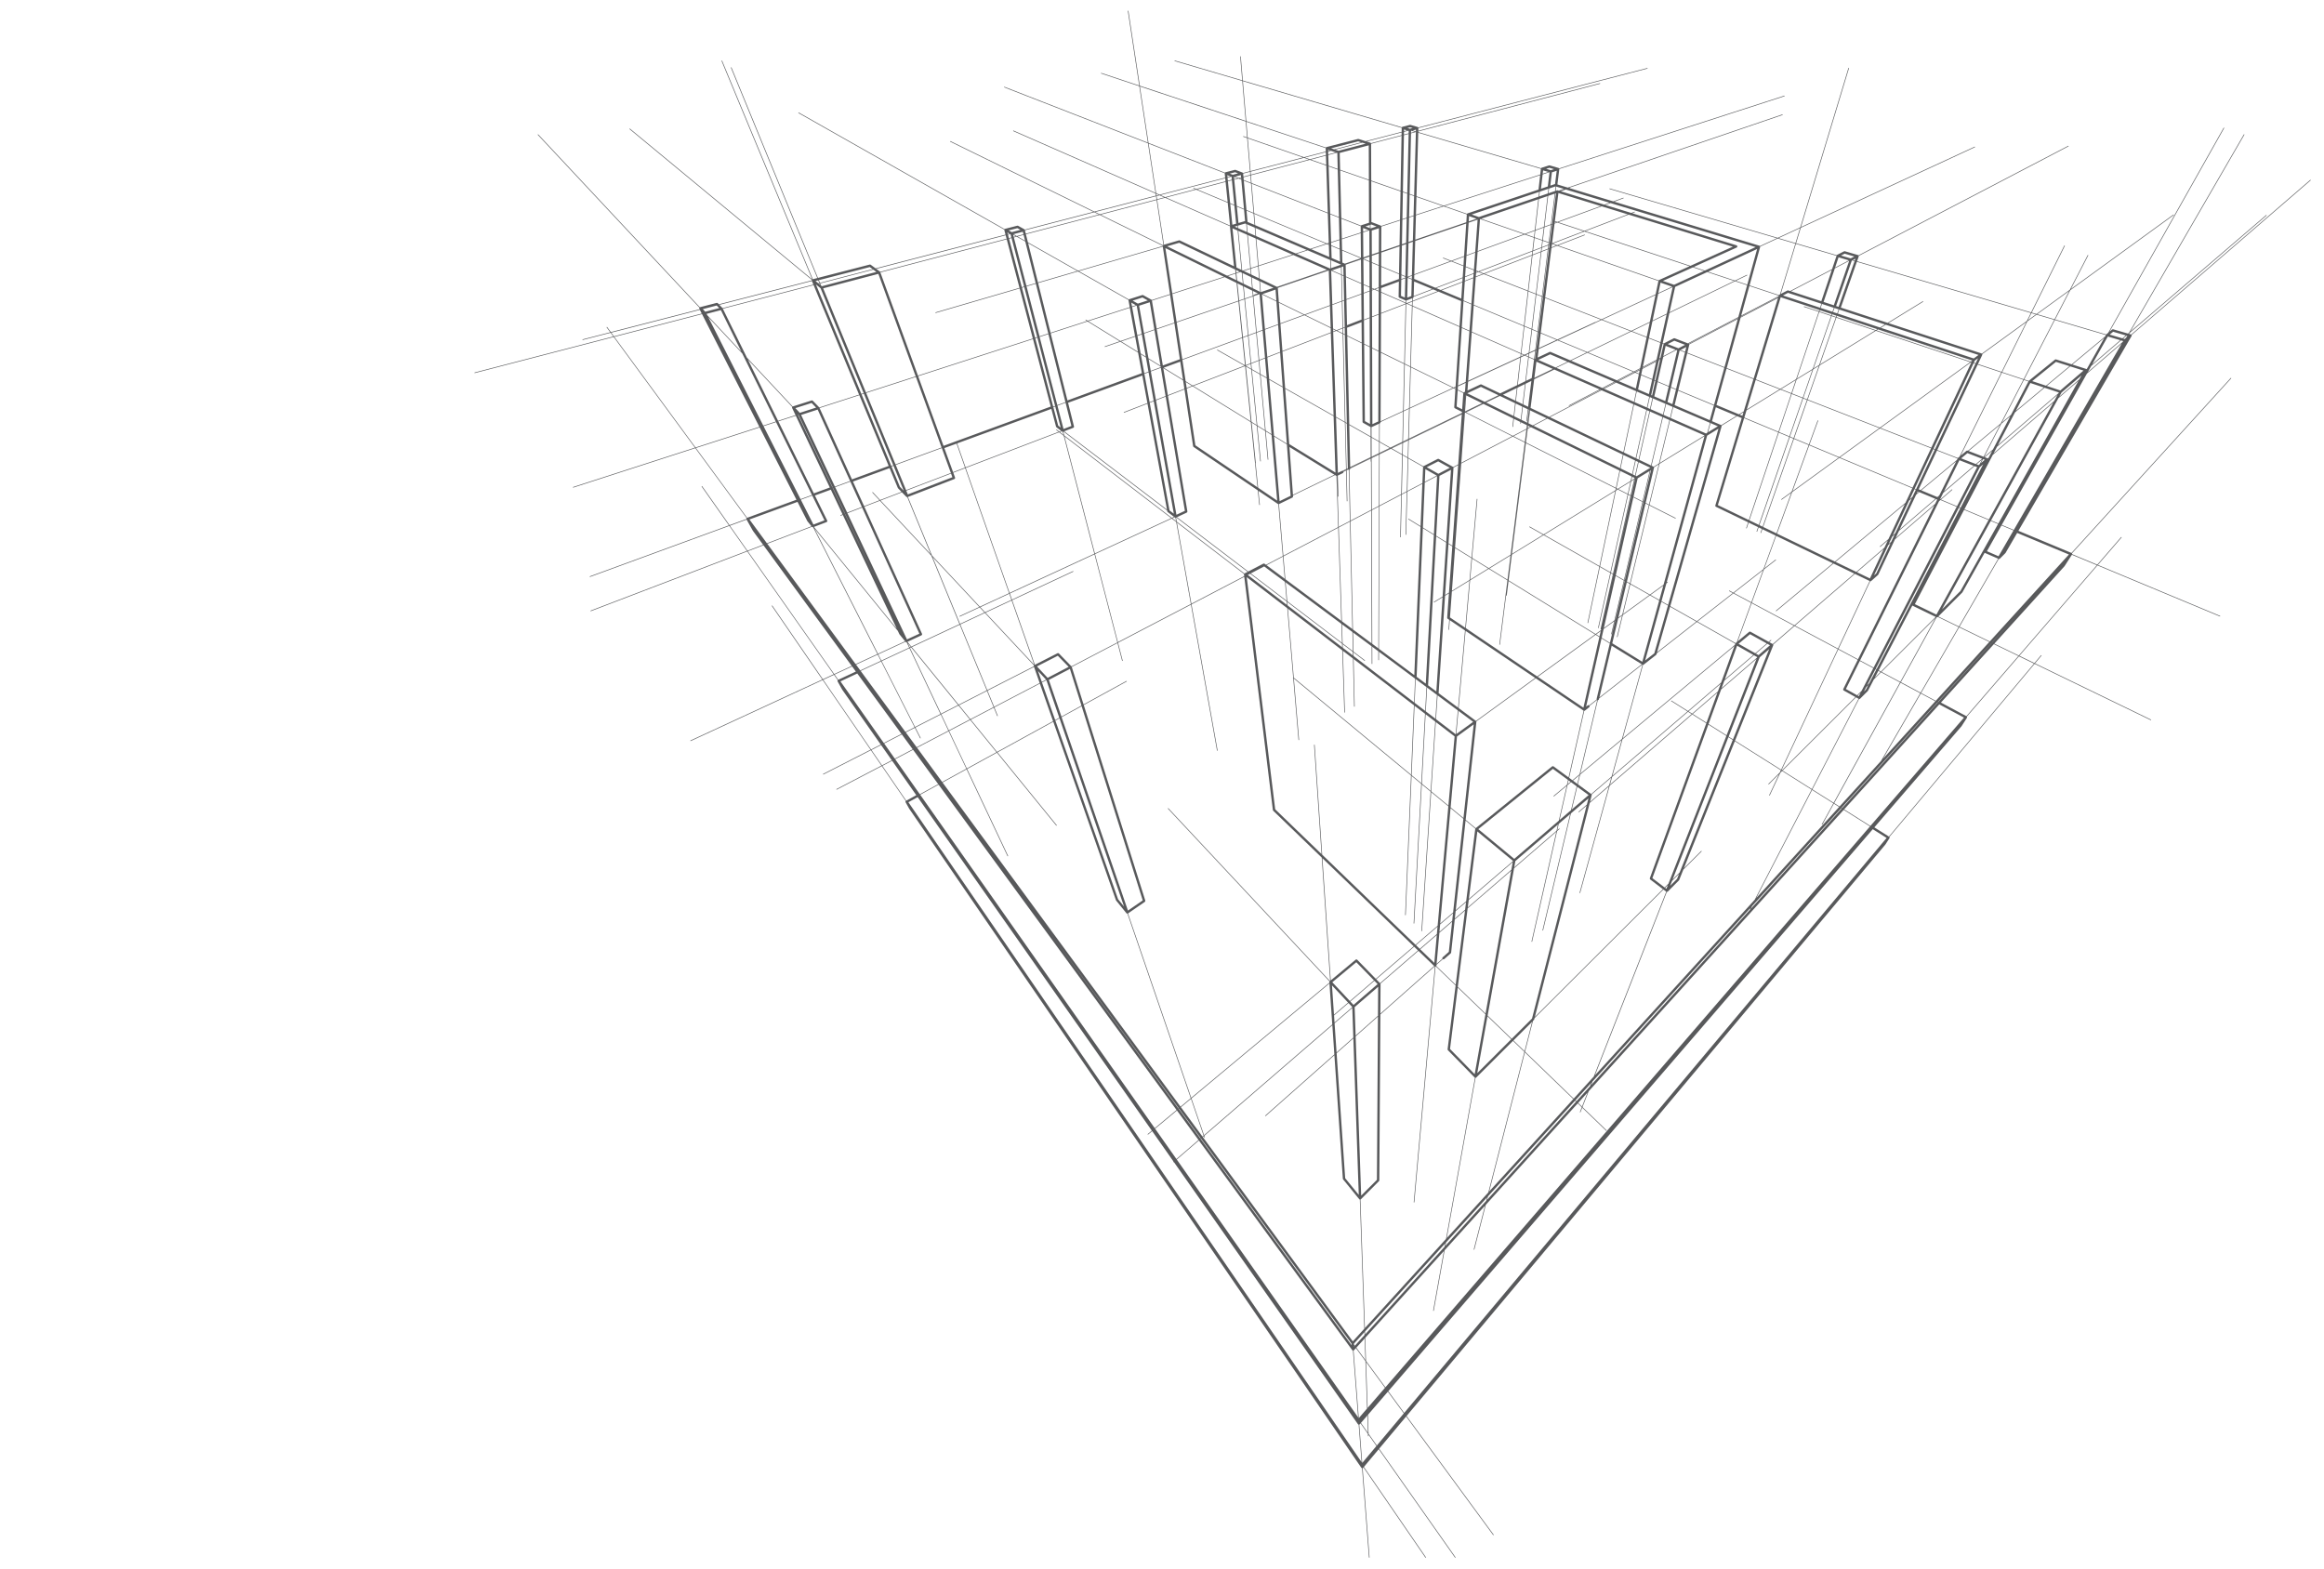 <svg xmlns:inkscape="http://www.inkscape.org/namespaces/inkscape" xmlns:sodipodi="http://sodipodi.sourceforge.net/DTD/sodipodi-0.dtd" xmlns="http://www.w3.org/2000/svg" xmlns:svg="http://www.w3.org/2000/svg" width="1940" height="1310" viewBox="0 0 513.292 346.604" id="svg6714" inkscape:version="1.2.2 (732a01da63, 2022-12-09)" sodipodi:docname="Building Fitouts.svg"><defs id="defs6711"><clipPath clipPathUnits="userSpaceOnUse" id="clipPath924"><path d="M 0,0 H 841.89 V 595.276 H 0 Z" id="path922"></path></clipPath><clipPath clipPathUnits="userSpaceOnUse" id="clipPath1538"><path d="M 85.023,259.437 H 256.544 V 97.916 H 85.023 Z" id="path1536"></path></clipPath><clipPath clipPathUnits="userSpaceOnUse" id="clipPath16612"><g id="g16616" transform="matrix(2.835,0,0,-2.835,-276.114,821.701)"><path d="M 97.407,289.878 H 394.407 V 79.878 H 97.407 Z" id="path16614" style="stroke-width:0.353"></path></g></clipPath><clipPath clipPathUnits="userSpaceOnUse" id="clipPath16618"><g id="g16622" transform="matrix(2.835,0,0,-2.835,-451.921,537.445)"><path d="M 97.407,289.878 H 394.407 V 79.878 H 97.407 Z" id="path16620" style="stroke-width:0.353"></path></g></clipPath><clipPath clipPathUnits="userSpaceOnUse" id="clipPath4692"><path d="M 0,0 H 841.89 V 595.276 H 0 Z" id="path4690"></path></clipPath></defs><g inkscape:label="Layer 1" inkscape:groupmode="layer" id="layer1"><g id="g4686" transform="matrix(0.574,0,0,-0.574,35.451,344.063)"><g id="g4688" clip-path="url(#clipPath4692)"><g id="g4694" transform="translate(772.064,482.564)"><path d="m 0,0 v 0 l -13.785,-11.905 c -0.005,0.004 -0.01,0.007 -0.015,0.01 -0.01,0.006 -0.019,0.013 -0.03,0.018 -0.022,0.012 -0.045,0.021 -0.069,0.029 -0.006,0.002 -0.011,0.006 -0.017,0.008 l -0.689,0.2 0.185,0.319 52.785,45.284 -0.149,0.173 -52.289,-44.858 43.88,75.782 -0.198,0.115 -44.208,-76.348 -0.408,-0.35 -5.694,1.656 c -0.146,0.042 -0.304,0.01 -0.421,-0.088 l -0.991,-0.826 44.142,78.396 -0.199,0.112 -44.438,-78.92 -0.678,-0.565 c -0.022,-0.018 -0.042,-0.039 -0.06,-0.061 -0.004,-0.004 -0.007,-0.01 -0.011,-0.015 -0.01,-0.013 -0.019,-0.027 -0.028,-0.041 L -43.04,-6.092 -37.223,5.169 2.637,34.11 2.502,34.295 -36.99,5.622 l 6.716,13.002 -0.203,0.105 -6.925,-13.406 -12.814,-9.304 -1.842,0.542 12.765,25.732 -0.205,0.101 -12.784,-25.767 -58.515,17.215 v 0 l -8.456,2.488 0.625,1.787 c 0,0.002 0.001,0.004 0.001,0.006 0.007,0.019 0.01,0.038 0.014,0.057 0.002,0.011 0.005,0.021 0.007,0.032 0.002,0.02 0.002,0.041 0.002,0.061 -0.001,0.01 0.001,0.019 0,0.029 -0.002,0.02 -0.006,0.041 -0.011,0.061 0,0.003 0,0.005 -0.001,0.008 l 15.546,8.12 v 0 l 65.218,34.065 -0.106,0.202 -65.218,-34.064 -1.553,-0.811 -13.993,-7.309 c -0.036,0.039 -0.077,0.073 -0.123,0.098 -0.006,0.003 -0.013,0.005 -0.02,0.008 -0.021,0.01 -0.041,0.019 -0.063,0.026 -0.002,0 -0.003,0.001 -0.004,0.001 l -5.008,1.457 c -0.111,0.032 -0.232,0.021 -0.336,-0.032 l -2.605,-1.331 c -0.002,-10e-4 -0.003,-0.002 -0.005,-0.003 -0.014,-0.008 -0.026,-0.017 -0.039,-0.025 -0.012,-0.008 -0.024,-0.015 -0.035,-0.024 -0.012,-0.009 -0.022,-0.021 -0.033,-0.032 -0.01,-0.009 -0.02,-0.019 -0.029,-0.029 -0.01,-0.012 -0.018,-0.025 -0.027,-0.038 -0.005,-0.007 -0.011,-0.014 -0.016,-0.022 l -15.656,4.606 1.796,5.943 67.066,31.037 -0.096,0.208 -66.882,-30.952 18.488,61.188 -0.219,0.066 -18.547,-61.382 -8.693,-4.023 -64.668,19.026 -0.065,-0.22 64.418,-18.952 -6.522,-3.018 c -0.008,0.009 -0.017,0.017 -0.026,0.026 -0.009,0.01 -0.019,0.02 -0.029,0.029 -0.012,0.01 -0.024,0.019 -0.037,0.028 -0.012,0.008 -0.023,0.016 -0.035,0.023 -0.013,0.007 -0.026,0.013 -0.04,0.019 -0.014,0.006 -0.027,0.013 -0.042,0.017 -0.004,0.002 -0.008,0.004 -0.012,0.006 l -55.82,16.93 3.604,1.32 -0.079,0.215 -3.889,-1.425 -16.791,5.093 0.036,0.012 -0.066,0.192 82.004,27.987 -0.074,0.217 -82.608,-28.193 -4.014,1.217 0.731,5.861 c 0,0.002 0,0.005 0,0.007 0.002,0.014 0.001,0.027 0.002,0.041 0,0.012 0.001,0.024 0.001,0.036 l 18.216,5.886 v 0 l 68.484,22.131 -0.07,0.218 L -233.9,52.03 c -0.007,0.011 -0.015,0.021 -0.023,0.032 -0.008,0.01 -0.016,0.021 -0.024,0.03 -0.011,0.011 -0.022,0.021 -0.033,0.031 -0.01,0.009 -0.019,0.018 -0.029,0.026 -0.012,0.01 -0.026,0.018 -0.04,0.026 -0.01,0.006 -0.02,0.014 -0.031,0.019 -0.014,0.007 -0.029,0.012 -0.044,0.018 -0.012,0.004 -0.024,0.01 -0.037,0.014 l -3.363,0.978 c -0.087,0.026 -0.18,0.024 -0.267,-0.003 l -2.807,-0.895 c -10e-4,-10e-4 -0.002,-0.002 -0.004,-0.002 -0.035,-0.012 -0.069,-0.029 -0.1,-0.049 -0.009,-0.006 -0.018,-0.012 -0.027,-0.018 -0.03,-0.022 -0.058,-0.046 -0.082,-0.075 -0.001,-10e-4 -0.002,-0.002 -0.002,-0.002 -0.014,-0.017 -0.026,-0.037 -0.037,-0.056 l -47.248,13.901 0.007,0.269 69.988,18.346 -0.058,0.222 -69.923,-18.329 0.028,1.034 c 10e-4,0.004 0,0.008 0,0.012 l 20.763,5.393 v 0 l 67.428,17.51 -0.058,0.221 -88.191,-22.902 c -0.01,0.018 -0.02,0.035 -0.032,0.052 -0.006,0.007 -0.013,0.014 -0.019,0.022 -0.012,0.013 -0.024,0.026 -0.036,0.038 -0.009,0.008 -0.017,0.015 -0.026,0.022 -0.013,0.01 -0.026,0.02 -0.04,0.029 -0.009,0.006 -0.019,0.012 -0.029,0.017 -0.014,0.008 -0.029,0.014 -0.044,0.021 -0.011,0.004 -0.021,0.008 -0.032,0.012 -0.005,0.001 -0.009,0.004 -0.013,0.005 l -2.705,0.787 c -0.079,0.023 -0.162,0.024 -0.242,0.003 l -2.8,-0.719 c -0.002,-10e-4 -0.005,-0.003 -0.008,-0.003 -0.041,-0.012 -0.081,-0.03 -0.117,-0.052 -0.008,-0.005 -0.016,-0.01 -0.023,-0.016 -0.035,-0.024 -0.068,-0.052 -0.095,-0.086 -0.002,-0.003 -0.004,-0.007 -0.006,-0.01 -0.01,-0.013 -0.019,-0.027 -0.028,-0.042 l -33.854,9.96 v 0 l -27.342,8.044 -0.794,9.3 -0.228,-0.02 0.786,-9.211 -25.981,7.644 -0.064,-0.22 26.066,-7.668 1.311,-15.367 -40.736,13.528 -4.391,28.861 -0.226,-0.035 4.373,-28.745 -14.635,4.859 -0.072,-0.217 14.746,-4.897 3.305,-21.727 -2.93,1.141 h -0.001 l -52.316,20.37 -0.083,-0.213 55.37,-21.559 2.9,-19.065 -54.699,24.006 -0.092,-0.21 54.832,-24.064 0.12,-0.786 -16.673,-4.33 -7.024,-1.824 -55.409,27.145 -0.101,-0.206 55.17,-27.027 -26.45,-6.869 c -0.026,0.047 -0.059,0.089 -0.098,0.123 -0.008,0.006 -0.017,0.011 -0.025,0.018 -0.016,0.012 -0.031,0.024 -0.049,0.034 -0.002,0.001 -0.003,0.002 -0.005,0.003 l -2.353,1.305 c -0.102,0.057 -0.223,0.072 -0.336,0.043 l -4.641,-1.192 c -10e-4,-10e-4 -0.003,-10e-4 -0.004,-0.002 -0.017,-0.004 -0.032,-0.011 -0.048,-0.017 -0.012,-0.005 -0.024,-0.008 -0.036,-0.014 -0.015,-0.007 -0.029,-0.017 -0.043,-0.026 -0.011,-0.007 -0.022,-0.013 -0.032,-0.02 -0.013,-0.01 -0.024,-0.022 -0.036,-0.033 -0.005,-0.005 -0.01,-0.009 -0.015,-0.014 l -79.282,44.907 -0.113,-0.199 47.785,-27.067 v 0 l 31.497,-17.841 c -0.002,-0.007 -0.003,-0.014 -0.004,-0.021 -0.003,-0.013 -0.007,-0.025 -0.009,-0.038 -0.002,-0.018 -0.002,-0.035 -0.002,-0.052 0,-0.013 -10e-4,-0.025 0,-0.038 10e-4,-0.018 0.005,-0.036 0.008,-0.055 0.002,-0.01 0.003,-0.02 0.005,-0.03 l 0.446,-1.693 -1.238,-0.322 v 0 l -19.451,-5.051 v 0 l -29.284,-7.605 -1.891,1.39 c -0.111,0.081 -0.252,0.108 -0.385,0.074 l -19.93,-5.13 -33.295,81.041 -0.212,-0.087 33.283,-81.011 -1.748,-0.45 -34.926,84.153 -0.211,-0.088 34.919,-84.139 -70.197,58.06 -0.146,-0.176 70.212,-58.072 c -0.002,-0.005 -0.003,-0.009 -0.004,-0.013 -0.009,-0.02 -0.017,-0.04 -0.023,-0.061 -0.003,-0.011 -0.004,-0.022 -0.007,-0.034 -0.003,-0.019 -0.006,-0.038 -0.008,-0.057 0,-0.01 0,-0.019 0,-0.028 l -35.745,-9.2 -0.407,0.417 c -0.114,0.118 -0.283,0.165 -0.442,0.124 l -6.365,-1.635 c -0.007,-0.002 -0.012,-0.005 -0.018,-0.007 -0.02,-0.006 -0.038,-0.013 -0.057,-0.021 -0.01,-0.005 -0.02,-0.009 -0.03,-0.014 l -5.415,5.791 -56.82,60.76 -0.167,-0.157 35.709,-38.185 h -10e-4 l 20.535,-21.958 5.992,-6.408 c -0.011,-0.017 -0.021,-0.035 -0.03,-0.053 0,-10e-4 -10e-4,-0.002 -0.002,-0.003 0,0 0,0 0,0 -0.013,-0.03 -0.023,-0.061 -0.03,-0.093 -0.002,-0.009 -0.002,-0.018 -0.003,-0.027 -0.004,-0.023 -0.006,-0.045 -0.006,-0.068 0,-0.011 10e-4,-0.023 0.002,-0.034 0.002,-0.021 0.004,-0.041 0.008,-0.061 0.003,-0.012 0.006,-0.023 0.009,-0.035 0.006,-0.02 0.013,-0.039 0.022,-0.058 0.003,-0.006 0.004,-0.013 0.007,-0.02 l 0.085,-0.166 -34.147,-8.789 -1.474,2.009 -0.185,-0.135 1.42,-1.935 -10.686,-2.751 0.057,-0.222 10.775,2.774 1.046,-1.424 -53.43,-13.876 0.058,-0.221 53.517,13.898 31.253,-42.579 -46.934,-15.167 0.07,-0.218 47.007,15.191 19.762,-26.925 c -0.005,-0.006 -0.01,-0.013 -0.015,-0.019 -0.006,-0.009 -0.014,-0.018 -0.02,-0.027 -0.013,-0.021 -0.023,-0.044 -0.033,-0.067 -0.002,-0.005 -0.006,-0.01 -0.008,-0.016 0,-0.001 0,-0.002 -10e-4,-0.002 -0.01,-0.03 -0.018,-0.06 -0.022,-0.091 -0.002,-0.009 -0.001,-0.019 -0.002,-0.028 -0.002,-0.022 -0.003,-0.044 -0.002,-0.066 10e-4,-0.005 10e-4,-0.011 0.002,-0.016 l -6.492,-2.379 -10.581,15.044 -0.187,-0.131 10.545,-14.995 -3.716,-1.361 v -0.001 l -35.197,-12.896 -14.66,-5.371 0.078,-0.215 53.632,19.65 6.774,-9.631 -60.186,-23.003 0.082,-0.213 60.24,23.023 33.252,-47.28 -4.151,-1.92 -19.498,28.393 -0.189,-0.13 19.476,-28.361 -50.796,-23.497 0.096,-0.208 50.831,23.514 18.42,-26.823 -18.306,-9.355 0.104,-0.203 18.333,9.368 4.068,-5.924 -17.361,-9.068 0.106,-0.203 17.385,9.081 9.224,-13.432 c -0.009,-0.011 -0.017,-0.022 -0.025,-0.033 -0.01,-0.013 -0.018,-0.026 -0.026,-0.04 -0.007,-0.012 -0.013,-0.024 -0.019,-0.036 -0.007,-0.015 -0.013,-0.03 -0.018,-0.046 -0.002,-0.006 -0.005,-0.012 -0.007,-0.019 -0.002,-0.007 -0.002,-0.013 -0.004,-0.02 -0.004,-0.016 -0.007,-0.031 -0.009,-0.047 -10e-4,-0.014 -0.003,-0.028 -0.003,-0.042 -0.001,-0.015 0,-0.031 10e-4,-0.047 0.001,-0.014 0.002,-0.027 0.004,-0.041 0.002,-0.016 0.006,-0.031 0.01,-0.046 0.004,-0.014 0.008,-0.028 0.013,-0.042 0.005,-0.014 0.011,-0.027 0.018,-0.041 0.004,-0.008 0.006,-0.016 0.011,-0.024 l 1.36,-2.42 c 0.007,-0.012 0.014,-0.023 0.022,-0.034 l 173.941,-253.576 c 10e-4,-0.003 0.004,-0.004 0.005,-0.006 0.019,-0.027 0.04,-0.051 0.063,-0.072 0.004,-0.004 0.008,-0.006 0.012,-0.01 0.02,-0.017 0.042,-0.033 0.066,-0.047 0.009,-0.005 0.018,-0.009 0.028,-0.014 0.019,-0.01 0.039,-0.018 0.06,-0.025 0.011,-0.004 0.022,-0.007 0.033,-0.01 0.01,-0.002 0.02,-0.005 0.03,-0.007 l 5.717,-74.078 h 10e-4 l 1.294,-16.768 0.228,0.017 -7.011,90.847 c 0.006,0.003 0.013,0.006 0.019,0.008 0.011,0.005 0.022,0.008 0.033,0.013 0.021,0.011 0.041,0.023 0.06,0.037 0.007,0.004 0.014,0.008 0.02,0.013 0.025,0.019 0.048,0.041 0.069,0.065 0,0.001 0.001,0.001 0.001,0.002 l 0.113,0.134 51.21,-74.572 0.188,0.13 -51.245,74.625 5.725,6.834 44.843,-63.76 0.187,0.132 -44.878,63.81 10.388,12.398 33.525,-45.675 0.185,0.135 -33.559,45.721 184.231,219.902 c 0.013,0.015 0.024,0.03 0.034,0.046 l 1.542,2.396 c 0.004,0.005 0.005,0.011 0.008,0.016 0.008,0.014 0.015,0.028 0.022,0.042 0.006,0.013 0.012,0.026 0.016,0.039 0.006,0.015 0.01,0.03 0.013,0.046 0.003,0.013 0.007,0.027 0.008,0.04 0.003,0.016 0.004,0.032 0.004,0.047 0.001,0.014 0.001,0.028 0.001,0.042 -0.001,0.016 -0.004,0.032 -0.006,0.049 -0.002,0.008 -0.002,0.017 -0.004,0.026 0,0.005 -0.002,0.008 -0.004,0.012 -0.004,0.017 -0.009,0.032 -0.015,0.048 -0.005,0.012 -0.009,0.025 -0.015,0.037 -0.006,0.014 -0.015,0.028 -0.023,0.042 -0.006,0.009 -0.011,0.019 -0.017,0.028 l 55.877,66.606 44.744,-21.7 0.099,0.205 -44.691,21.676 2.532,3.018 -0.176,0.147 -2.569,-3.062 -5.802,2.814 30.049,34.783 47.155,-19.664 0.088,0.211 -14.371,5.993 v 0 l -9.335,3.893 v 0 l -23.38,9.75 9.16,10.604 -0.173,0.149 -9.209,-10.66 -9.689,4.04 c 0,0 0,10e-4 10e-4,10e-4 0,0.006 0,0.012 0,0.019 0.003,0.025 0.004,0.05 0.002,0.075 0,0.011 -0.003,0.021 -0.004,0.032 -0.003,0.021 -0.006,0.041 -0.012,0.062 -0.001,0.004 -0.001,0.008 -0.003,0.012 -0.002,0.007 -0.006,0.014 -0.009,0.021 -0.007,0.019 -0.014,0.037 -0.024,0.055 -0.006,0.011 -0.012,0.022 -0.019,0.033 -0.001,0.002 -0.002,0.003 -0.003,0.004 l 61.325,67.392 -0.17,0.154 -61.324,-67.392 c -0.005,0.003 -0.01,0.005 -0.015,0.007 -0.008,0.004 -0.014,0.009 -0.022,0.012 l -20.396,8.506 43.54,74.919 c 0.002,0.004 0.003,0.008 0.005,0.012 0.011,0.02 0.02,0.042 0.028,0.063 0.003,0.009 0.007,0.018 0.01,0.027 0.018,0.062 0.022,0.127 0.013,0.191 -10e-4,0.009 -0.004,0.018 -0.005,0.027 -0.005,0.023 -0.011,0.046 -0.019,0.068 -0.001,0.004 -0.002,0.008 -0.003,0.012 -0.003,0.007 -0.008,0.013 -0.011,0.02 -0.002,0.004 -0.003,0.008 -0.005,0.012 l 68.96,59.555 -0.15,0.173 z m -20.723,-10.814 4.886,-1.421 -1.304,-1.119 -4.9,1.441 z m -2.05,-1.838 4.804,-1.413 -10.831,-9.291 z m -43.835,-118.371 9.43,-4.574 -20.002,-23.155 -9.806,5.24 z m -0.732,0.608 11.201,12.309 -11.168,-12.324 z m -480.891,111.252 12.917,-26.21 -4.821,-1.558 -21.166,41.744 z m -13.442,14.708 -0.27,0.533 5.497,1.427 7.866,-15.96 z m 32.619,-35.567 c 10e-4,-0.019 0.003,-0.037 0.007,-0.056 0.002,-0.012 0.006,-0.024 0.009,-0.036 0.005,-0.018 0.011,-0.036 0.019,-0.054 0.002,-0.005 0.003,-0.011 0.006,-0.016 l 1.296,-2.734 -6.716,-2.171 -11.64,23.618 17.088,-18.273 c -0.012,-0.02 -0.025,-0.04 -0.034,-0.061 0,0 0,0 -10e-4,-10e-4 -0.002,-0.005 -0.002,-0.01 -0.004,-0.014 -0.01,-0.024 -0.018,-0.048 -0.023,-0.073 -0.002,-0.011 -0.003,-0.022 -0.004,-0.033 -0.003,-0.02 -0.005,-0.04 -0.006,-0.059 0,-0.013 0.002,-0.025 0.003,-0.037 m 10.967,45.946 16.586,-40.37 -0.888,-0.287 -17.47,42.094 0.026,0.007 z m -0.653,1.728 0.284,0.074 0.192,-0.468 z m 74.139,17.596 4.839,-18.654 -0.896,-0.262 -4.91,18.663 z m -1.025,-0.032 -0.351,1.332 0.894,0.233 0.099,-0.057 0.326,-1.254 z m 121.943,33.328 -8.404,-2.182 -21.642,7.519 -0.522,6.115 30.529,-10.137 v -0.001 c -0.001,-0.015 -0.003,-0.03 -0.003,-0.045 z m 34.669,7.489 -0.679,-24.399 -1.731,0.601 0.537,23.306 z m -1.868,-0.253 0.016,0.695 0.19,0.05 1.242,-0.366 z m 219.814,-85.31 c -0.002,0.011 -0.003,0.023 -0.005,0.034 -0.004,0.021 -0.012,0.041 -0.019,0.061 -0.001,0.004 -0.002,0.008 -0.003,0.011 l 16.96,12.315 -9.504,-19.157 -9.103,3.023 1.635,3.457 c 0.003,0.005 0.004,0.011 0.006,0.017 0.008,0.017 0.014,0.035 0.019,0.053 0.004,0.012 0.007,0.024 0.009,0.037 0.004,0.018 0.006,0.036 0.007,0.054 0.001,0.013 0.003,0.025 0.003,0.037 -10e-4,0.02 -0.003,0.039 -0.005,0.058 m -89.25,-213.548 -61.27,-67.617 0.531,1.354 60.802,66.818 -0.24,-0.464 z m -66.921,-73.854 -0.387,0.373 6.137,6.743 -0.533,-1.358 z m 4.276,3.355 -2.128,-5.428 -1.489,1.437 z m -89.869,-96.967 -0.025,0.321 4.043,4.443 0.039,-1.135 -3.713,-4.098 z m 0.187,-0.642 -0.127,-0.14 -0.027,0.349 z m -158.507,216.919 9.256,5.077 15.792,-33.488 0.207,0.097 -15.798,33.501 11.469,6.291 22.879,-28.113 0.178,0.145 -22.853,28.08 21.485,11.784 24.11,-68.671 c 0.017,-0.05 0.043,-0.097 0.077,-0.138 l 3.961,-4.868 c 0.026,-0.031 0.055,-0.057 0.086,-0.08 0.008,-0.005 0.016,-0.01 0.025,-0.015 0.028,-0.018 0.057,-0.032 0.088,-0.043 0.011,-0.005 0.022,-0.009 0.034,-0.012 0.038,-0.011 0.077,-0.018 0.117,-0.018 0.002,0 0.004,-0.001 0.005,-0.001 0.012,0 0.024,0.002 0.035,0.003 l 24.361,-71.026 -3.932,-3.277 z m 90.877,-125.359 -0.11,-0.092 -50.816,69.474 z m -134.247,238.875 -6.153,-2.255 -13.656,27.71 6.713,2.169 z m -12.406,28.305 0.156,-0.167 -0.067,-0.021 z m 0.188,-0.397 0.141,0.046 0.011,-0.013 13.16,-27.906 -0.083,-0.031 z m 10.162,-40.546 -4.248,-1.624 -4.85,9.565 4.391,1.609 z m 0.796,-0.676 c 0.12,0.046 0.216,0.141 0.263,0.26 0.047,0.12 0.041,0.254 -0.016,0.37 l -4.733,9.603 6.14,2.25 4.51,-9.514 -0.855,-0.327 0.082,-0.214 0.872,0.333 20.744,-43.756 -31.856,39.142 z m 156.896,122.075 -1.598,0.666 -0.857,8.397 1.531,0.401 z m -0.132,10.767 0.046,0.011 1.316,-0.512 -1.28,-0.336 z m 6.542,-2.272 -2.78,1.082 -0.097,1.056 2.636,0.691 z m -0.136,4.29 20.517,5.328 1.881,-0.654 -22.298,-5.845 z m 0.158,-4.544 0.967,-11.327 -2.718,1.134 -1.028,11.275 z m 33.366,5.353 0.452,-18.275 -3.354,1.306 -0.591,18.182 z m -3.501,1.458 -0.134,4.134 3.313,0.869 0.163,-0.054 0.153,-6.163 z m 20.223,-38.622 0.018,5.217 7.036,2.404 -0.192,-10.482 z m 6.857,-3.107 -0.034,-1.85 -6.849,-2.51 0.025,7.22 z m -6.838,8.566 v 0.006 l 7.04,2.403 v -0.003 z m 10e-4,0.248 0.033,9.506 c 0,0.005 -0.002,0.009 -0.002,0.014 -10e-4,0.005 0,0.01 -10e-4,0.014 l 7.187,2.322 -0.174,-9.452 z m -0.04,9.753 c -10e-4,0 -10e-4,0.001 -0.002,0.002 -0.005,0.007 -0.01,0.015 -0.015,0.022 -0.024,0.032 -0.051,0.062 -0.081,0.087 -0.001,0 -0.002,0.001 -0.003,0.002 -0.033,0.026 -0.069,0.046 -0.108,0.062 -0.004,0.002 -0.008,0.005 -0.012,0.007 l -3.347,1.283 c -0.057,0.023 -0.119,0.031 -0.18,0.029 l -0.056,15.729 11.266,-3.914 -0.201,-10.963 z m 12.077,-30.929 18.066,-7.929 -1.501,-22.983 -0.775,-0.359 -16.436,8.053 z m -0.219,0.346 -1.707,0.749 1.747,0.674 z m 55.943,31.892 10.093,-3.333 -12.115,-4.63 0.955,7.572 z m -1.035,-0.136 0.058,0.458 0.627,-0.207 z m 85.928,-28.934 -9.351,-30.949 -6.321,2.461 v -0.001 l -4.051,1.578 5.366,19.412 z m -14.274,-7.197 0.046,0.165 14.366,7.489 -0.046,-0.15 z m 15.497,-174.287 -17.736,11.177 14.68,36.62 c 0.003,0.008 0.004,0.017 0.007,0.026 0.005,0.013 0.009,0.026 0.012,0.04 0.004,0.015 0.006,0.031 0.008,0.046 0.002,0.013 0.003,0.025 0.004,0.038 0.001,0.016 0,0.032 -0.001,0.049 -0.001,0.012 -0.001,0.024 -0.003,0.035 -0.002,0.017 -0.007,0.033 -0.011,0.05 -0.003,0.011 -0.005,0.022 -0.008,0.034 -0.007,0.018 -0.015,0.036 -0.024,0.054 l 8.231,7.109 16.621,-8.881 z m 0.185,-0.388 -0.215,-0.214 0.127,0.27 z m -359.459,99.108 5.653,2.161 22.031,-48.539 -4.773,-2.207 z m 12.605,-28.878 -13.524,28.527 0.061,0.023 z m 28.802,42.592 -0.675,1.854 4.578,1.749 16.889,-48.106 -11.241,-5.201 -18.44,19.719 -9.249,22.513 17.873,6.888 c 0.233,0.09 0.351,0.349 0.265,0.584 m 38.452,27.294 0.101,0.037 2.101,-8.097 -0.957,0.729 -1.869,7.103 z m 110.145,50.626 0.246,-9.934 -3.681,-1.349 -0.43,12.98 z m -3.555,1.81 3.48,1.19 0.068,-2.747 z m 11.039,16.933 v 0 l 0.022,-2.388 -7.281,-2.353 -0.191,7.709 7.454,-2.902 c -0.002,-0.016 -0.003,-0.033 -0.003,-0.05 0,-0.002 -10e-4,-0.005 -10e-4,-0.007 z m 4.408,-46.704 -0.039,11.758 2.539,0.979 -0.049,-13.938 z m 2.45,-1.455 -0.093,-26.916 -2.26,-1.046 -0.097,29.162 z m -2.49,13.458 -0.033,10.02 0.933,0.342 1.671,-0.734 -0.03,-8.649 z m -0.034,10.264 -0.002,0.509 0.633,-0.278 z m 1.244,0.212 1.366,0.5 -0.004,-1.098 z m -0.303,0.133 -0.944,0.414 -0.032,9.615 2.675,-1.115 -0.029,-8.303 z m -0.976,10.278 -0.009,2.483 2.7,0.923 -0.016,-4.522 z m -0.01,2.725 v 0.007 l 2.702,0.922 v -0.006 z m 0,0.249 -0.031,9.219 2.766,0.894 -0.032,-9.191 z m 2.816,-65.087 -0.024,-6.767 -2.903,1.644 -0.012,3.773 c 0.024,0.006 0.048,0.014 0.071,0.024 10e-4,10e-4 0.003,10e-4 0.005,0.002 z m 29.343,13.272 -0.452,-6.923 c -0.012,-0.183 0.086,-0.356 0.25,-0.439 l 2.737,-1.38 -0.03,-0.417 -20.425,-9.901 0.323,11.6 16.883,7.81 z m -0.447,0.474 0.493,0.228 -0.03,-0.455 z m 80.363,11.74 -0.012,-0.006 0.044,0.194 5.087,2.652 0.326,-0.127 -3.243,-13.737 -4.285,1.787 2.006,8.938 0.183,0.096 z m 120.857,-42.224 -7.769,-15.041 -6.144,2.563 4.366,3.77 -0.15,0.174 -4.453,-3.846 -0.115,0.048 1.211,2.441 12.005,10.299 z m -0.261,1.084 2.168,1.86 -0.935,-1.811 -0.422,-0.365 z m -125.539,-159.771 4.878,-3.715 -49.269,-49.172 21.111,82.364 7.374,6.368 -11.307,-41.013 0.22,-0.061 11.399,41.344 31.755,27.424 5.412,-3.41 -21.726,-59.608 c -0.068,-0.188 -0.007,-0.399 0.153,-0.521 m -45.494,-53.503 -7.812,-7.797 -9.264,8.941 10.177,56.694 16.256,14.039 -9.551,-42.295 0.223,-0.051 9.62,42.598 0.984,0.85 -0.15,0.173 -0.749,-0.647 0.543,2.405 4.39,3.767 -10.645,-44.772 0.222,-0.053 10.719,45.078 6.753,5.794 -0.616,-2.404 -3.233,-2.791 0.15,-0.173 2.983,2.576 z m 0.031,-1.263 -2.898,-11.306 -4.286,4.136 z m -34.515,24.272 -2.226,-1.97 1.075,11.982 4.893,4.225 -1.269,-11.588 -2.37,-2.099 c -0.16,-0.141 -0.196,-0.368 -0.103,-0.55 m -26.158,-8.487 1.239,-1.272 -9.274,-8.009 -1.239,1.325 z m -9.43,-7.788 -6.771,7.24 9.239,7.698 6.802,-6.985 z m 2.828,15.88 c -0.167,0.171 -0.437,0.185 -0.621,0.032 l -9.574,-7.977 -3.215,47.041 35.136,-33.911 -14.588,-12.515 z m -13.503,40.458 -2.891,42.297 -0.229,-0.016 2.874,-42.044 -17.828,17.207 -10.951,89.345 15.596,-11.952 2.273,-26.632 -0.106,-0.128 0.126,-0.105 2.039,-23.886 0.228,0.019 -2.02,23.663 45.077,-37.283 -2.257,-53.752 0.229,-0.01 2.25,53.579 3.713,-3.071 -2.923,-53.716 0.228,-0.013 2.914,53.547 3.394,-2.806 -3.545,-53.675 0.228,-0.015 3.534,53.51 6.603,-5.461 -4.124,-45.98 -8.505,-7.296 z m -139.721,57.507 10.744,5.491 2.552,-6.212 -8.919,-4.658 -2.746,3.375 v 0 z m 0.255,34.07 7.701,3.562 1.825,-1.951 -9.391,-4.386 -10.573,25.735 17.975,-19.222 -7.633,-3.53 z m 28.514,-19.08 c 10e-4,-0.008 0.004,-0.015 0.005,-0.023 10e-4,-0.002 10e-4,-0.003 10e-4,-0.005 l -17.914,-9.154 -10.384,25.275 9.469,4.422 18.889,-20.198 c -0.008,-0.012 -0.013,-0.024 -0.019,-0.036 -0.006,-0.011 -0.012,-0.021 -0.016,-0.032 -0.007,-0.016 -0.012,-0.033 -0.017,-0.05 -0.003,-0.01 -0.007,-0.02 -0.009,-0.03 -0.005,-0.022 -0.007,-0.045 -0.009,-0.068 0,-0.005 -0.002,-0.01 -0.002,-0.015 -10e-4,-0.029 0.001,-0.057 0.006,-0.086 m -18.605,20.617 10.071,4.703 8.697,-24.773 z m -0.164,0.176 -1.825,1.951 11.153,5.159 0.831,-2.366 z m 0.657,-30.08 -10.805,-5.521 -18.051,22.179 18.468,8.625 z m 0.291,-0.108 17.9,9.147 2.177,-6.202 -17.525,-9.154 z m 19.426,7.562 3.115,-3.33 -1.644,-0.859 z m -0.404,1.773 8.032,4.104 4.172,-4.283 -8.086,-4.224 z m 12.688,-0.959 4.447,-14.131 -7.709,-4.228 -4.844,14.124 z m 0.611,0.965 c -0.004,0.004 -0.007,0.009 -0.01,0.013 l -4.837,4.966 c -0.14,0.144 -0.357,0.18 -0.536,0.088 l -8.715,-4.453 -8.727,24.857 23.553,11 -0.097,0.207 -23.533,-10.99 -0.83,2.365 32.587,15.075 8.797,-33.909 -17.652,-9.22 c 0,0 0,0.001 0,0.001 m 0.956,92.344 -2.278,9.106 28.57,10.469 1.948,-10.592 -9.091,-3.503 0.083,-0.214 9.05,3.488 7.498,-40.762 -39.562,30.131 3.502,1.338 c 0.216,0.083 0.337,0.314 0.28,0.539 m 24.61,28.716 -6.461,3.985 5.39,1.842 z m -2.237,17.224 1.717,0.555 0.044,-0.024 1.931,-10.823 -1.692,-0.578 z m 2.041,-11.098 1.692,0.578 1.53,-8.57 -1.976,1.219 z m 78.866,-51.954 c -0.079,0.007 -0.161,-0.005 -0.237,-0.042 l -1.497,-0.727 -0.706,21.298 3.398,-1.924 0.443,-17.925 z m 1.408,0.428 10e-4,-0.053 -1.099,-0.533 c -0.011,0.013 -0.023,0.025 -0.035,0.037 z m 12.692,6.153 v -0.047 l -2.86,-1.388 v 0.049 z m -2.861,-1.133 -0.024,7.347 2.901,-1.644 -0.015,-4.315 z m 2.86,0.832 -0.069,-19.74 -2.723,-1.422 -0.066,19.774 z m -0.069,-19.998 -0.191,-54.573 -2.361,1.756 -0.17,51.395 z m -2.755,-60.568 h 0.229 l -0.022,6.607 2.353,-1.75 -0.012,-3.389 0.229,-0.001 0.012,3.22 13.905,-10.341 -0.384,-9.14 -23.287,17.845 -0.031,1.391 4.303,-3.277 0.138,0.183 -4.447,3.387 -0.166,7.365 7.157,-5.322 z m 11.808,84.926 -0.098,-4.249 -3.994,2.262 z m -4.334,-1.85 -0.042,0.024 4.383,2.125 -10e-4,-0.042 z m 4.456,-2.787 1.922,-1.088 -0.356,-12.764 -1.908,-0.997 z m 2.111,5.72 -0.182,-6.549 -1.923,1.089 0.104,4.489 z m -1.995,-0.714 0.001,0.042 2.003,0.971 -0.002,-0.041 z m 2.031,-6.222 5.708,-3.233 c -0.008,-0.028 -0.013,-0.057 -0.015,-0.086 0,-0.004 -0.002,-0.008 -0.002,-0.012 l -0.259,-6.165 -5.78,-3.019 z m 44.472,50.868 -1.179,-10.363 -18.854,8.275 0.742,10.133 8.315,-3.468 v 0 z m 4.099,33.998 2.968,-1.031 -0.31,-2.588 -3.209,-1.227 z m -0.195,0.31 -3.239,1.125 3.514,1.288 z m 72.192,-72.655 c -0.001,0.013 -0.004,0.025 -0.007,0.037 -0.002,0.014 -0.005,0.028 -0.01,0.042 l 5.979,3.677 1.767,-0.737 -10.152,-33.601 c -0.065,-0.216 0.036,-0.447 0.239,-0.545 l 12.374,-5.972 -0.76,-2.265 0.217,-0.073 0.75,2.238 3.619,-1.746 -0.591,-1.708 0.217,-0.075 0.581,1.682 1.251,-0.603 -0.523,-1.494 0.216,-0.076 0.514,1.47 5.113,-2.468 -4.7,-12.896 -11.587,-9.061 -1.556,0.831 -0.107,-0.202 1.466,-0.783 -13.841,-10.823 -10.233,5.796 19.751,69.174 c 10e-4,0.004 10e-4,0.007 0.002,0.01 0.003,0.013 0.005,0.026 0.007,0.039 0.003,0.016 0.005,0.031 0.006,0.047 0.001,0.012 0.001,0.025 0.001,0.037 -0.001,0.016 -0.001,0.032 -0.003,0.048 m 6.923,4.347 1.483,0.912 -0.41,-1.359 z m 69.126,-29.818 6.201,-2.586 -13.733,-11.781 6.32,13.357 z m -0.979,-0.518 0.366,0.774 0.374,-0.157 z m -29.758,13.707 28.057,-11.7 -2.641,-5.624 -27.128,-22.602 -22.284,10.756 5.823,15.975 z m -18.033,-12.81 6.433,17.648 11.353,-4.735 z m 43.22,-5.003 -6.321,-13.466 -3.315,-2.843 0.149,-0.174 2.929,2.513 -1.315,-2.8 -10.789,-9.318 -8.011,3.866 z m -8.112,-17.279 -5.32,-11.334 -5.006,2.416 z m 1.702,1.469 0.921,0.796 -5.504,-11.634 -0.864,-0.765 z m 0.239,0.509 1.306,2.783 0.938,0.805 -1.32,-2.789 z m 1.543,3.288 6.289,13.397 1.005,0.838 -6.353,-13.428 z m 2.406,1.763 14.209,12.19 0.484,-0.202 -0.814,-1.642 -15.191,-13.119 z m 5.121,12.963 -1.008,-0.84 1.824,3.888 0.523,-0.218 z m 0.068,3.608 -6.241,2.602 -21.696,9.048 15.41,11.188 7.8,-3.037 v 0 l 11.855,-4.616 z m -28.184,11.753 -11.492,4.792 3.388,9.294 -0.215,0.078 -3.384,-9.284 -5.665,2.363 5.142,14.699 27.63,-10.758 z m -11.782,4.665 -6.552,-17.976 -4.03,-2.926 0.134,-0.186 3.756,2.727 -5.699,-15.635 -5.123,2.472 11.852,33.885 z m -17.722,-31.424 -1.253,0.606 11.704,33.85 1.397,-0.583 z m -3.554,-49.351 -10.994,-9.432 4.731,12.979 z m -5.706,4.284 4.429,3.691 6.423,-3.561 -4.407,-3.78 z m -86.305,-82.767 -13.83,11.438 28.692,23.212 5.827,-4.28 -0.424,-1.878 -5.179,-4.315 0.146,-0.176 4.95,4.124 -3.028,-13.409 z m 16.816,13.22 -0.544,-2.408 -16.276,-14.057 0.431,2.405 z m -50.922,42.448 3.705,-2.839 -1.761,-26.674 -3.397,2.81 z m -1.672,-26.522 -3.717,3.074 1.122,26.718 4.047,-3.101 z m 12.398,121.323 c 0.001,0.032 -0.002,0.063 -0.007,0.095 -0.002,0.007 -10e-4,0.014 -0.003,0.021 l 1.802,0.942 -2.23,-31.01 -1.478,0.911 1.917,29.024 c 10e-4,0.006 -0.001,0.011 -0.001,0.017 m 11.529,24.618 11.502,-5.635 -0.364,-3.194 0.228,-0.025 0.354,3.112 2.514,-1.231 -0.071,-0.589 0.227,-0.027 0.061,0.509 2.269,-1.111 -0.174,-1.383 -5.233,-2.733 -17.979,9.072 z m -6.923,-3.106 -0.028,0.015 6.665,3.231 0.025,-0.012 z m 22.794,21.705 1.359,-0.596 -1.113,-9.276 -2.911,-1.411 1.207,10.609 z m -1.417,-0.313 0.102,0.891 0.936,-0.411 z m 19.783,-163.114 -1.276,0.937 5.82,25.772 c 0.045,10e-4 0.089,0.009 0.131,0.023 0.001,0 0.003,0.001 0.004,0.001 0.048,0.016 0.092,0.041 0.132,0.071 0,10e-4 0.001,10e-4 0.001,10e-4 l 0.002,0.002 c 0,0 0,0 0,0 l 1.635,1.278 c 0.168,0.132 0.218,0.356 0.136,0.543 l 2.894,2.263 c 0.02,-0.016 0.042,-0.029 0.065,-0.041 l -6.79,-28.556 z m 2.665,1.923 -0.785,-3.304 -1.69,1.241 z m -21.74,141.75 1.915,-0.914 -0.581,-4.654 0.227,-0.029 0.571,4.579 0.172,-0.082 -0.625,-4.976 -2.274,1.114 z m -0.813,-4.855 -2.519,1.234 0.563,4.944 2.551,-1.219 z m 5.933,26.651 -0.414,-3.275 -0.073,-0.035 c -0.007,-0.003 -0.012,-0.008 -0.018,-0.011 -0.019,-0.01 -0.038,-0.022 -0.055,-0.034 l 0.41,3.285 z m -0.105,0.292 0.831,6.661 0.144,-0.06 -0.825,-6.531 z m 0.19,-4.682 6.328,-2.777 -7.11,-3.447 z m 23.209,-130.007 -2.895,-2.264 c -0.161,0.124 -0.391,0.13 -0.559,-0.001 l -0.625,-0.489 5.933,26.271 3.177,-1.959 -5.058,-21.271 c -0.024,-0.1 -0.011,-0.2 0.027,-0.287 m 1.03,24.026 -6.138,-27.177 -17.577,11.886 22.279,16.176 z m -1.236,1.031 1.757,1.275 -0.468,-2.07 z m -20.438,38.33 -11.964,-7.358 5.379,42.624 34.567,-17.442 -0.149,-0.706 -27.611,-16.981 -5.41,3.065 -0.113,-0.2 z m -5.886,40.798 1.205,0.63 34.111,-16.711 -1.399,-6.661 -34.585,17.451 z m -0.212,0.148 -0.041,-0.022 0.144,1.147 0.036,-0.017 z m 34.34,-22.996 1.4,6.663 4.437,-2.174 -0.379,-1.714 -4.939,-3.037 z m 0.29,-0.403 -0.43,-0.264 0.091,0.435 z m 6.275,-2.91 1.599,7.081 4.624,2.843 -2.755,-11.674 z m 3.414,-1.979 -7.088,-30.029 -3.151,1.785 6.773,29.993 z m -4.257,2.404 -0.065,0.033 1.427,6.361 0.095,0.059 z m 1.159,6.539 -1.152,-0.709 0.32,1.443 0.898,-0.44 z m 0.273,0.167 0.005,0.023 0.018,-0.008 z m -10e-4,1.045 -0.9,0.442 1.157,5.222 0.916,-0.437 z m -1.112,0.545 -4.447,2.179 1.092,5.196 4.512,-2.154 z m -0.652,-2.944 -1.033,-4.662 -3.597,1.815 z m 0.271,0.167 1.151,0.708 -1.365,-6.087 -0.879,0.443 z m -0.055,-5.716 0.065,-0.033 -6.763,-29.947 -0.024,0.014 z m -5.918,-30.685 3.149,-1.783 -3.623,-15.35 -4.061,-2.949 z m 3.356,-1.901 0.108,-0.061 -3.539,-14.881 -0.116,-0.084 z m 0.937,-0.53 1.143,-0.648 -2.872,-11.848 -1.502,-1.09 z m -0.774,0.701 -0.108,0.061 7.091,30.041 0.156,-0.078 z m 7.037,30.331 2.82,11.95 0.23,0.141 -2.894,-12.169 z m -2.508,9.748 -0.37,0.181 1.173,5.229 4.499,-2.149 z m 0.796,6.427 -0.918,0.439 4.112,18.559 0.972,-0.427 z m -1.13,0.54 -4.522,2.16 3.882,18.477 4.75,-2.085 z m -4.734,2.261 -28.263,13.498 19.849,10.367 12.293,-5.395 z m -0.194,-0.922 -1.091,-5.194 -33.298,16.313 5.305,2.771 z m -34.644,11.244 -1.691,0.828 0.628,4.98 6.365,-3.039 z m -1.007,-0.526 -0.915,-0.478 0.11,0.872 z m -0.901,1.461 -0.037,0.018 0.625,4.978 0.04,-0.019 z m 33.606,-26.205 -6.059,-28.843 -21.26,12.042 z m 0.268,0.165 0.735,0.452 3.775,-1.905 -6.633,-29.936 -3.995,2.263 z m 4.721,-1.559 0.878,-0.444 -6.719,-29.954 -0.795,0.45 z m -5.686,-30.75 0.025,-0.013 -4.077,-18.053 z m -3.755,-20.905 4.057,2.945 -1.175,-4.979 0.223,-0.052 1.236,5.237 0.115,0.084 -2.043,-8.589 -3.179,1.961 z m 3.095,-6.447 11.574,-7.138 -16.303,-12.75 z m 0.223,0.938 2.275,9.57 1.5,1.088 -1.997,-8.235 0.223,-0.053 2.06,8.496 10.442,7.582 3.554,-2.014 -6.496,-23.564 z m 4.144,11.21 2.794,11.523 7.346,-4.161 z m 2.642,11.871 -1.144,0.648 7.15,30.07 1.285,-0.649 z m 6.06,30.947 3.2,13.454 c 0,0.003 0,0.005 10e-4,0.007 0.005,0.026 0.009,0.052 0.01,0.077 0.001,0.009 0,0.018 0,0.027 0,0.019 -0.001,0.038 -0.003,0.056 -0.002,0.011 -0.004,0.022 -0.007,0.033 -0.003,0.014 -0.005,0.028 -0.01,0.042 l 1.848,1.136 -3.753,-15.481 z m 3.071,13.891 c -0.012,0.012 -0.026,0.023 -0.04,0.034 -0.008,0.006 -0.017,0.012 -0.026,0.018 -0.017,0.011 -0.034,0.022 -0.053,0.031 l -0.008,0.004 c 0,0 0,0 0,0 l -0.683,0.326 4.404,18.659 2.504,-1.098 -4.053,-16.717 z m -1.021,0.514 -4.546,2.171 4.168,18.579 4.78,-2.098 z m -0.387,21.754 -0.975,0.427 0.915,4.132 0.987,-0.424 z m -1.189,0.521 -4.76,2.089 0.862,4.105 4.813,-2.064 z m -4.974,2.183 -11.446,5.024 4.582,2.393 7.726,-3.314 z m -11.715,5.142 -0.202,0.088 4.582,2.389 0.2,-0.086 z m -0.471,0.206 -17.674,7.757 4.571,2.215 17.682,-7.584 z m -17.949,7.878 -6.682,2.932 4.566,2.149 6.683,-2.867 z m -0.807,-0.646 0.01,-0.004 -7.431,-3.607 0.001,0.014 z m 0.285,-0.125 17.43,-7.65 -11.859,-6.181 0.106,-0.203 12.021,6.266 0.204,-0.089 -19.838,-10.362 -7.19,3.434 1.386,11.028 z m -10.06,-14.339 -1.919,0.916 0.955,7.961 2.205,1.068 z m -0.397,-8.589 -0.638,-5.053 -0.033,0.016 0.631,5.016 z m -0.888,-4.927 -4.346,2.193 4.947,2.584 z m 0.187,-0.351 0.033,-0.016 -5.413,-42.886 -0.01,-0.007 z m -5.167,-43.04 12.228,7.52 21.433,-12.14 -4.548,-21.655 0.224,-0.047 4.533,21.584 3.993,-2.262 -4.702,-21.219 0.224,-0.05 4.686,21.151 0.794,-0.45 -4.736,-21.115 0.219,-0.049 -0.076,-0.336 -2.043,-1.483 -33.478,20.647 z m -1.463,-9.772 -0.004,0.002 1.207,9.61 0.01,0.006 z m -0.218,0.135 -6.985,4.307 5.485,3.374 v -10e-4 l 2.671,1.643 z m -0.032,-0.25 -3.109,-24.754 0.227,-0.028 3.096,24.65 0.004,-0.002 -0.723,-5.726 0.228,-0.029 0.709,5.623 33.309,-20.544 -22.27,-16.169 -27.476,18.581 1.65,18.403 7.184,4.418 z m -16.222,-18.252 -5.878,3.975 0.729,9.967 6.773,4.166 z m 1.893,18.542 0.726,8.1 6.214,-3.832 z m -0.243,-0.15 -6.778,-4.169 1.204,16.454 6.326,-3.901 z m -7.912,-4.865 -1.493,-0.919 1.297,19.632 1.477,-0.911 z m -0.02,-0.282 -0.674,-9.37 c -0.011,-0.163 0.065,-0.32 0.201,-0.412 l 0.581,-0.393 -0.282,-3.843 0.229,-0.017 0.272,3.712 5.862,-3.964 -2.663,-29.691 -7.493,5.573 2.476,37.488 z m 3.43,-45.047 -0.823,-9.177 -7.58,5.808 0.606,9.167 z m 0.215,-0.161 5.689,-4.231 -6.491,-4.713 z m 0.096,1.07 2.664,29.705 26.782,-18.111 -22.789,-16.547 c -0.002,0.002 -0.004,0.003 -0.005,0.004 -0.005,0.003 -0.008,0.008 -0.012,0.011 z m 6.822,-5.355 c 0,0.007 -10e-4,0.013 -10e-4,0.019 0.002,0.028 0.002,0.055 -0.002,0.083 -10e-4,0.01 -0.002,0.02 -0.004,0.03 -0.005,0.029 -0.013,0.057 -0.024,0.085 l 22.857,16.595 18.398,-12.441 c 0,0 0,-0.001 0,-0.001 l 0.01,-0.006 c 0.003,-0.002 0.007,-0.003 0.01,-0.005 0.012,-0.008 0.024,-0.015 0.037,-0.022 l -5.798,-25.675 -5.789,4.253 c -0.168,0.123 -0.397,0.118 -0.559,-0.013 l -29.383,-23.771 -3.876,3.206 z m 36.235,-23.027 -1.107,-0.922 0.336,1.489 z m 10.491,31.401 c 0.204,0.004 0.387,0.143 0.436,0.351 l 0.091,0.379 16.596,12.978 0.04,-0.024 c 0.004,-0.003 0.008,-0.003 0.012,-0.006 0,0 10e-4,0 10e-4,0 l -7.884,-28.597 -16.011,-13.339 z m 17.397,13.616 c 0.002,0 0.005,-0.001 0.007,-0.001 0.05,0 0.1,0.009 0.146,0.025 0.007,0.002 0.012,0.007 0.018,0.009 0.041,0.016 0.079,0.035 0.114,0.062 0.001,0 0.002,0.001 0.004,0.001 l 4.728,3.698 c 0.076,0.06 0.132,0.142 0.158,0.235 l 0.12,0.418 15.433,12.069 14.782,-8.373 -0.178,-0.489 -43.129,-35.932 z m 5.401,4.821 5.008,17.54 10.103,-5.723 z m -1.065,-0.397 -3.52,-2.753 6.23,22.595 2.544,-1.441 z m 1.951,20.535 -3.414,1.933 4.935,3.583 z m -3.633,2.057 -7.493,4.245 7.293,30.08 10.052,-5.072 0.103,0.205 -10.1,5.096 3.82,15.757 17.335,10.661 -15.759,-57.159 z m 3.752,50.627 3.989,16.453 13.284,-5.83 z m 1.486,18.551 0.983,4.164 2.538,-1.089 -1.012,-4.176 z m -0.213,0.094 -4.79,2.102 0.928,4.137 4.845,-2.077 z m -4.193,7.378 -0.347,0.149 1.225,5.53 0.363,-0.151 z m 0.07,6.265 -4.25,1.772 0.459,2.186 5.279,2.757 z m -0.05,-0.228 -1.224,-5.521 -4.179,1.793 1.155,5.5 z m -5.06,2.359 -1.212,0.505 1.481,0.773 z m 0.33,1.568 -1.817,-0.948 -0.194,0.081 2.053,1.07 z m -1.806,-1.201 1.428,-0.596 -1.153,-5.49 -6.549,2.809 z m -6.545,-3.161 -0.199,0.086 6.275,3.271 0.194,-0.081 z m -0.471,0.202 -17.64,7.567 6.292,3.05 17.62,-7.348 z m -17.918,7.686 -7.603,3.261 c -0.12,0.052 -0.256,0.05 -0.375,-0.006 l -4.608,-2.169 0.412,3.267 7.268,3.364 11.194,-4.668 z m -12.129,4.715 0.721,5.713 6.116,-2.55 z m -0.126,6.314 -0.144,0.06 1.663,13.331 0.163,-0.064 z m 1.329,13.71 -2.133,0.831 1.942,16.194 2.431,0.937 z m -0.03,-0.234 -1.662,-13.324 -2.064,0.861 1.594,13.293 z m -1.691,-13.56 -0.857,-6.866 -2.259,-1.045 1.052,8.771 z m -0.902,-7.228 -0.399,-3.196 -2.011,0.882 0.153,1.269 z m -0.428,-3.433 -0.887,-7.108 -2.21,-1.071 1.087,9.061 z m -2.2,1.216 -1.111,0.487 1.238,0.572 z m -1.271,-10.594 -0.929,-7.738 -2.557,1.221 0.581,5.109 z m -3.705,-6.412 -4.797,2.291 5.354,2.595 z m -0.109,-0.963 -0.562,-4.941 -10.567,5.176 5.276,2.561 z m -11.39,0.363 -0.024,0.012 5.275,2.557 0.022,-0.01 z m 10.531,-13.199 4.566,-2.304 -5.423,-43.173 -8.411,-5.172 -6.409,3.952 2.035,22.685 -0.228,0.021 -2.025,-22.571 -6.329,3.904 2.362,32.283 z m -25.642,-40.551 -3.847,2.373 1.254,23.043 4.425,2.311 z m -3.027,26.222 -4.462,2.528 4.399,2.247 4.467,-2.475 z m -0.611,-0.707 -4.596,-2.4 0.205,4.888 z m 0.123,-0.194 -1.219,-22.401 -4.238,2.614 0.727,17.317 z m -0.346,-23.208 3.844,-2.371 -1.371,-20.764 -3.401,-2.091 0.12,-0.195 3.262,2.006 -2.394,-36.25 -3.178,2.364 z m 0.181,-60.896 c 0,0 0,0 0,0 l 0.135,-0.1 -0.605,-9.162 -3.718,2.849 0.499,9.157 z m -0.324,-10.528 7.232,-5.542 -2.386,-26.61 -6.609,5.466 z m 8.148,-5.58 6.437,4.673 -3.946,-36.037 -4.937,4.084 z m 3.306,-32.334 3.762,-3.112 c -0.02,-0.043 -0.035,-0.088 -0.041,-0.136 l -3.494,-27.824 -4.005,-3.435 z m 1.218,-30.523 16.934,14.527 -0.529,-2.947 -16.769,-14.482 z m 0.043,0.339 3.265,25.995 13.71,-11.339 -0.02,-0.111 z m 37.938,43.802 1.38,1.151 2.185,-1.605 -2.178,-9.16 -4.413,-3.786 z m 3.765,-0.601 4.378,-3.216 -6.461,-5.543 z m 0.23,0.967 0.879,3.695 15.992,13.324 -3.878,-14.067 -7.847,-6.732 z m 5.327,-4.269 c 0.001,0.003 0,0.006 0.001,0.01 0.009,0.036 0.012,0.073 0.011,0.11 0,0.009 0,0.018 0,0.026 -0.003,0.04 -0.01,0.078 -0.023,0.116 -0.002,0.006 -0.005,0.012 -0.008,0.017 -0.004,0.012 -0.009,0.024 -0.015,0.035 l 7.591,6.512 -0.823,-2.984 -7.383,-6.376 z m 7.868,7.093 29.213,25.061 1.409,-0.887 -31.444,-27.155 z m 29.395,25.217 12.383,10.624 -1.081,-2.966 -9.894,-8.545 z m -0.203,0.128 -6.399,4.033 -0.122,-0.194 6.339,-3.995 -28.901,-24.794 3.876,14.057 43.079,35.891 -5.126,-14.063 z m 18.787,26.505 -0.43,-0.358 c -0.005,-0.004 -0.008,-0.009 -0.012,-0.013 -0.008,-0.007 -0.016,-0.014 -0.023,-0.021 l -14.703,8.328 13.845,10.827 6.831,-3.65 z m -1.126,18.917 11.218,8.773 -4.505,-12.36 z m -25.311,-4.599 -2.546,1.443 1.887,6.843 0.583,0.424 -0.134,0.185 -0.351,-0.255 15.581,56.515 4.347,2.674 z m 15.346,66.431 0.979,3.539 2.814,-1.207 z m -0.286,-0.176 -0.469,-0.289 -13.631,5.983 1.013,4.178 14.139,-6.066 z m -13.402,11.003 -1.903,0.816 1.314,5.569 1.941,-0.81 z m -2.757,1.183 -4.213,1.807 1.243,5.538 4.282,-1.786 z m -3.778,7.929 -0.362,0.152 1.69,7.627 0.473,0.247 z m 0.332,7.517 -5.283,-2.759 0.043,0.201 5.283,2.755 z m -6.23,-2.815 -2.389,-1.246 -17.609,7.343 16.599,8.047 5.889,-2.293 z m -20.28,6.215 -11.187,4.665 16.655,7.708 11.122,-4.331 z m 3.059,11.51 -0.033,0.07 -14.599,-6.754 -6.368,2.656 1.685,13.35 21.428,-8.344 z m -20.165,9.898 -0.164,0.064 2.264,18.14 0.207,0.08 z m 1.889,18.368 -2.432,-0.937 0.159,1.326 2.438,0.932 z m -2.514,0.297 -0.159,-1.327 -3.2,-1.233 0.152,1.334 z m -0.19,-1.584 -1.922,-16.015 -2.833,1.103 1.557,13.68 z m -3.41,-1.069 -18.545,-7.146 -1.731,0.674 20.428,7.807 z m -0.029,-0.256 -1.536,-13.501 -16.663,6.488 z m -1.343,-13.822 2.832,-1.103 -1.594,-13.288 -2.745,1.145 z m 1.21,-14.627 -1.077,-8.976 -1.66,-0.768 -1.186,0.521 1.179,10.367 z m -4.17,-9.365 -0.125,-1.1 -20.085,-9.291 1.365,18.662 z m -0.166,-1.461 -1.208,-10.614 -6.533,-3.167 -7.199,3.438 c -0.124,0.059 -0.268,0.06 -0.393,0.001 l -4.986,-2.346 0.248,3.4 z m -15.139,-11.263 6.74,-3.219 -5.272,-2.555 -6.732,3.298 z m 0.422,-6.281 -6.534,-3.167 0.45,6.147 z m -6.764,-3.178 -0.022,0.011 0.451,6.27 0.03,-0.014 z m 0.19,-0.546 0.196,0.095 17.988,-9.076 -19.59,-10.233 z m -0.219,0.148 -0.023,-0.011 0.002,0.029 0.023,0.011 z m -0.019,-0.264 -1.271,-17.362 1.248,17.351 z m -0.955,-0.209 -20.412,-9.906 0.001,0.041 20.413,9.895 z m -0.019,-0.263 -1.385,-19.248 -1.928,-1.007 c -0.001,0.001 -0.003,0.003 -0.004,0.004 -0.007,0.007 -0.014,0.014 -0.021,0.021 -0.027,0.026 -0.056,0.048 -0.088,0.067 -0.001,0 -0.002,0.002 -0.004,0.002 l -0.002,0.002 c -10e-4,0 -0.002,10e-4 -0.003,10e-4 l -5.418,3.004 c -0.134,0.073 -0.295,0.076 -0.431,0.007 l -5.369,-2.744 v 0 l -0.004,-0.002 c -0.003,-10e-4 -0.004,-0.004 -0.007,-0.005 -0.029,-0.015 -0.056,-0.035 -0.082,-0.056 -0.008,-0.007 -0.015,-0.014 -0.022,-0.022 -0.003,-0.002 -0.006,-0.005 -0.009,-0.008 l -5.813,3.293 0.189,6.79 z m -14.977,-43.799 4.235,-2.612 -3.112,-57.193 -3.524,2.621 z m 1.393,-61.147 -0.498,-9.153 -4.06,3.112 0.384,9.145 z m -27.859,-7.518 0.229,0.005 -0.41,18.314 23.213,-17.789 -1.122,-26.706 -45.116,37.316 -2.267,26.56 20.923,-16.034 0.794,-23.94 0.229,0.008 -0.788,23.752 3.901,-2.989 z m -76.216,117.86 3.719,1.433 7.392,-43.95 -3.254,-1.506 z m 7.476,-45.142 0.235,-1.32 -1.417,1.086 0.85,0.393 0.089,-0.068 c 0.003,-0.002 0.006,-0.003 0.009,-0.005 0.037,-0.027 0.077,-0.049 0.12,-0.064 0.004,-10e-4 0.007,-10e-4 0.011,-0.003 0.033,-0.01 0.067,-0.016 0.103,-0.019 m 29.102,92.578 0.378,-4.15 -3.303,1.618 -0.403,4.121 z m -2.824,2.363 2.534,0.819 0.193,-2.121 z m 18.048,-86.521 -4.246,-2.061 -2.125,24.897 4.922,-3.036 z m -0.456,18.785 17.31,-10.676 -15.963,-7.739 z m -4.727,-20.632 -7.326,4.954 -0.973,9.511 0.066,0.006 -1.587,15.536 1.965,-1.212 1.339,-13.702 0.227,0.023 -1.321,13.528 2.965,-1.829 1.011,-11.08 0.228,0.021 -0.995,10.909 2.243,-1.383 z m -8.997,78.963 1.861,0.635 0.033,-0.016 -2.059,-0.704 -0.163,1.792 1.898,-0.93 -1.644,-0.561 z m -0.986,-26.031 -1.029,10.537 2.928,1.072 0.958,-10.508 z m 2.878,0.864 0.454,-4.97 -3.102,1.757 -0.207,2.113 z m -2.892,-3.075 -2.058,1.165 v 0.003 l 1.874,0.722 z m -0.207,2.126 -1.875,-0.722 -1.078,10.558 1.923,0.704 z m 0.036,-22.356 -22.078,13.617 19.9,7.669 z m -1.858,21.116 2.057,-1.165 2.086,-21.361 -1.966,1.213 z m 2.3,-1.303 3.1,-1.756 1.955,-21.448 -2.967,1.83 z m 2.843,3.578 2.211,0.852 0.63,-7.387 -2.367,1.342 z m -0.021,0.237 -0.958,10.504 2.275,0.833 0.895,-10.485 z m -0.979,10.74 -1.257,13.785 2.328,0.795 0.033,-0.016 1.172,-13.73 z m -0.223,-0.082 -2.929,-1.073 -1.351,13.83 3.023,1.033 z m -4.303,12.991 -0.453,4.635 3.296,-1.615 0.181,-1.986 z m 1.152,-14.145 -1.924,-0.705 -1.416,13.861 1.988,0.679 z m -1.118,-11.555 -10.644,6.029 -0.113,-0.2 10.541,-5.97 -19.9,-7.669 -2.727,1.682 -1.248,8.202 23.016,8.433 z m -20.385,-7.913 -2.065,-0.796 -0.348,2.285 z m 0.245,-0.151 22.376,-13.8 2.566,-25.083 -23.894,16.158 -3.323,21.848 z m 28.088,-17.054 -1.957,21.461 2.366,-1.34 1.836,-21.505 z m -0.269,38.833 5.065,1.856 0.763,-10.424 -4.935,-1.901 z m -0.02,0.236 -1.138,13.333 5.566,-2.727 0.64,-8.749 z m -0.894,13.468 4.988,1.705 0.314,-4.302 z m -0.663,0.741 -0.354,4.147 5.208,-2.488 z m -0.237,0.083 -2.912,1.426 -0.379,4.153 2.934,-1.401 z m -3.388,6.64 -0.21,2.308 2.758,0.891 0.393,-4.603 z m -2.733,-9.259 -1.99,-0.679 -0.672,6.581 2.19,-1.073 z m -0.843,-14.882 -23.027,-8.437 -2.158,14.183 23.766,8.122 z m -22.766,-16.239 -7.414,4.572 6.363,2.332 z m 0.045,-0.297 0.495,-3.252 -6.367,-2.454 -1.751,10.407 z m -6.744,-6.042 -3.721,-1.434 -1.945,10.896 3.838,1.407 z m -5.707,9.691 -0.808,4.528 4.601,-2.837 0.047,-0.284 z m 1.115,-11.46 -1.549,-0.597 -2.008,10.919 1.61,0.59 z m 0.041,-0.23 7.725,-43.275 -1.654,1.259 -7.618,41.42 z m 12.684,-42.865 c 0.187,0.086 0.293,0.287 0.259,0.491 l -7.481,44.479 6.363,2.452 3.323,-21.847 c 0.02,-0.126 0.091,-0.239 0.196,-0.31 l 24.694,-16.699 0.576,-5.633 0.228,0.023 -0.557,5.442 7.486,-5.062 c 0.002,-0.001 0.004,-0.001 0.005,-0.002 0.033,-0.022 0.07,-0.039 0.108,-0.052 0.008,-0.002 0.016,-0.004 0.024,-0.006 0.014,-0.004 0.028,-0.009 0.043,-0.011 l 1.704,-19.96 -0.546,-0.285 v 0 l -5.921,-3.092 -0.535,0.398 c -0.141,0.105 -0.33,0.12 -0.485,0.039 l -5.798,-3.023 -27.458,20.913 z m 24.647,-23.39 5.16,2.695 8.014,-5.959 0.618,-7.241 -13.25,10.092 v 0 z m 6.062,3.166 6.283,3.282 0.725,-8.494 z m -6.286,-3.283 14.042,-10.695 0.114,-1.334 -15.072,11.55 z m 13.643,-3.33 21.449,-15.951 0.244,-7.345 -21.075,16.051 z m 21.702,-23.591 0.046,-1.381 -20.989,16.085 -0.114,1.334 z m 0.281,-1.561 -0.046,1.382 3.928,-2.991 0.031,-1.39 z m -0.055,1.678 -0.244,7.348 4.01,-2.981 0.165,-7.361 z m -0.283,8.518 -1.196,36.093 4.292,2.242 0.927,-41.326 z m -0.234,0.175 -21.515,16 -0.75,8.791 21.078,11.009 z m -22.286,25.038 -1.696,19.865 c 0.009,0.003 0.017,0.007 0.025,0.011 0.008,0.003 0.016,0.004 0.023,0.008 l 5.125,2.487 c 0.169,0.082 0.271,0.258 0.257,0.445 l -0.027,0.368 16.176,7.841 0.414,-0.255 c 0.004,-0.002 0.008,-0.003 0.012,-0.005 0.028,-0.017 0.058,-0.03 0.09,-0.04 0.009,-0.002 0.018,-0.005 0.027,-0.008 0.004,-10e-4 0.008,-0.002 0.012,-0.003 l 0.653,-19.698 z m 23.051,85.235 0.612,-0.3 0.759,-33.849 -0.533,0.302 z m -0.314,12.685 0.63,0.231 0.227,-10.148 -0.606,-0.234 z m 0.076,-12.313 -2.114,1.035 2.068,0.797 z m 0.787,2.153 0.057,-2.567 -0.613,0.3 -0.05,2.033 z m -0.888,25.035 -0.116,4.671 7.191,-2.999 -6.112,-2.086 z m 0.36,-1.479 0.077,-3.444 -0.666,0.293 -0.073,2.925 z m 0.083,-3.696 0.207,-9.227 -0.631,-0.231 -0.242,9.75 z m -0.394,-19.938 -2.342,-0.903 -1.287,0.631 -0.301,9.079 3.679,1.348 z m -2.633,-1.015 -0.96,-0.37 -0.028,0.854 z m 0.28,-0.137 2.411,-1.181 0.838,-33.829 -3.4,1.925 -1.081,32.61 z m -0.356,-54.533 -17.793,10.974 -1.557,21.288 18.63,-10.553 z m -18.723,11.144 -4.926,3.038 -1.84,21.557 5.181,-2.935 z m -6.79,24.872 -0.706,8.275 4.931,1.901 0.96,-13.113 z m 3.74,29.358 9.539,-4.673 -8.957,-3.282 z m -0.019,0.264 -0.398,5.427 c 0,0.001 0,0.001 0,0.002 l 19.576,6.69 0.038,-0.017 0.442,-13.339 -9.803,-3.591 z m -0.473,5.645 c -0.004,0.007 -0.009,0.013 -0.014,0.019 l 19.336,6.599 0.019,-0.008 z m -0.234,0.186 -6.656,3.178 -0.409,4.791 13.316,4.302 12.995,-5.703 z m -7.084,8.203 -0.88,10.307 13.899,-6.1 z m -0.224,-0.073 -2.759,-0.891 -1.159,12.702 3.023,-1.326 z m -2.983,-0.963 -2.812,-0.909 -0.308,0.146 -1.479,15.146 3.425,-1.503 z m -2.855,-5.829 -2.195,1.075 -0.285,2.789 1.556,0.503 0.522,-0.25 z m -2.503,4.097 -0.11,1.077 1.389,-0.664 z m -0.015,-2.864 -3.22,1.578 2.961,0.957 z m 0.11,-1.073 0.699,-6.84 -23.777,-8.126 -1.629,10.709 17.448,5.638 2.675,0.865 z m -21.815,-29.354 -6.558,-2.403 -2.344,13.938 6.794,2.322 z m -7.473,-2.484 -4.604,2.84 -1.698,9.514 3.995,1.365 z m -5.595,3.182 0.98,-5.493 -1.611,-0.59 -1.343,7.3 z m 8.152,-58.891 0.06,-0.328 c 0.021,-0.112 0.082,-0.212 0.173,-0.281 l 2.433,-1.853 -0.849,-0.393 -41.388,31.717 -0.384,1.477 0.08,0.031 z m 1.582,-2.963 -29.372,-13.588 -11.688,45.053 z m -29.314,-13.813 29.519,13.655 1.712,-1.311 5.636,-31.578 -28.073,-14.663 z m 31.5,12.137 25.854,-19.812 c -0.012,-0.027 -0.021,-0.055 -0.027,-0.083 -10e-4,-0.009 -0.002,-0.018 -0.004,-0.026 -0.006,-0.039 -0.008,-0.079 -0.003,-0.118 0,-0.002 -10e-4,-0.004 -10e-4,-0.006 l 0.074,-0.604 -20.313,-10.611 z m -0.059,0.334 -0.28,1.566 c 0.001,0 0.001,0 0.002,0 l 0.102,0.048 27.469,-20.921 -1.172,-0.611 c -10e-4,-0.001 -0.002,-0.002 -0.004,-0.003 -0.023,-0.012 -0.044,-0.027 -0.065,-0.043 z m 100.348,-155.844 -0.258,-2.879 -6.574,-5.677 -1.478,1.427 z m 0.738,-2.018 0.258,2.873 4.959,4.254 -0.317,-2.896 z m 0.287,3.2 3.984,44.417 4.933,-4.08 -3.95,-36.077 z m 5.947,4.799 3.998,3.43 -0.365,-2.908 -3.949,-3.411 z m 4.625,1.076 16.747,14.463 -9.869,-54.978 -10.673,10.301 z m 7.622,-41.551 9.151,-8.832 -13.079,-13.053 z m 78.961,116.325 9.531,8.232 -4.22,-11.579 z m 10.953,9.46 13.615,11.757 -11.535,-29.43 -6.929,4.367 z m 0.161,0.441 1.077,2.954 11.366,9.751 1.273,-0.721 -0.083,-0.211 z m 13.182,13.339 4.409,3.782 1.041,-0.577 -4.4,-3.8 z m 5.15,4.418 0.803,0.689 -0.149,0.174 -0.867,-0.745 -6.995,3.877 c -0.166,0.092 -0.37,0.073 -0.515,-0.048 l -4.399,-3.665 5.362,14.712 16.28,-8.698 -8.165,-7.051 c -0.002,0.001 -0.004,0.002 -0.006,0.004 -0.011,0.007 -0.02,0.015 -0.031,0.021 z m -6.681,15.211 4.642,12.735 4.674,3.655 -0.141,0.181 -4.385,-3.43 4.567,12.53 21.826,-10.534 -21.959,-18.295 0.146,-0.176 22.039,18.361 8.028,-3.875 -23.051,-19.907 z m 39.662,11.044 5.681,-2.742 -12.208,-26.006 -16.532,8.833 z m 5.894,-2.826 c 0.028,-0.005 0.057,-0.009 0.085,-0.009 0,0 0.001,0 0.002,0 0.037,0 0.074,0.006 0.11,0.016 0.008,0.002 0.017,0.004 0.025,0.007 0.036,0.011 0.07,0.025 0.102,0.045 0.004,0.002 0.008,0.006 0.012,0.008 0.018,0.012 0.036,0.024 0.053,0.039 l 2.594,2.298 c 0.046,0.041 0.084,0.091 0.11,0.147 l 6.43,13.589 15.17,13.101 -29.41,-59.28 -7.502,4.009 z m -4.01,-30.675 5.192,-2.775 -4.52,-8.75 -1.693,-1.689 -4.337,2.415 z m 2.454,-10.069 0.804,0.801 -0.895,-1.718 -0.793,-0.796 z m -2.127,-2.124 -0.711,-1.376 -0.429,0.239 z m -0.622,-2.452 c 0.033,-0.008 0.067,-0.012 0.101,-0.012 0,0 0.001,0 0.002,0 0.036,0.001 0.072,0.006 0.107,0.015 0.01,0.002 0.02,0.006 0.03,0.009 0.027,0.009 0.053,0.02 0.078,0.033 0.008,0.005 0.017,0.008 0.025,0.014 0.029,0.018 0.057,0.039 0.082,0.064 l 0.008,0.007 c 0,0.001 0,0.001 0,0.001 l 2.923,2.931 c 0.033,0.033 0.061,0.07 0.082,0.112 l 2.262,4.347 2.764,2.758 7.294,-3.897 -25.537,-46.328 -8.189,5.16 z m 6.051,8.194 1.374,2.641 0.828,-0.443 z m -2.148,-2.144 -0.809,-0.807 3.2,6.196 0.323,-0.173 z m 1.689,6.024 -5.196,2.776 30.39,61.256 0.549,0.473 6.233,-2.599 z m 24.777,65.528 0.239,0.205 -0.125,-0.252 z m 0.68,-0.967 0.026,0.053 0.024,-0.01 z m -0.18,1.697 -0.736,-0.631 -6.186,2.579 1.265,1.054 h 10e-4 l 12.18,10.148 z m -7.16,2.047 -0.776,0.324 7.053,14.908 7.925,-3.085 -0.266,-0.536 z m -1.769,0.366 -0.523,0.218 7.138,15.206 0.576,-0.225 z m 5.857,15.964 -19.532,7.605 34.761,25.239 0.163,-0.055 z m -19.786,7.704 -27.775,10.815 4.603,13.157 21.634,13.306 36.285,-12.05 z m -9.446,32.682 v 10e-4 l -13.607,-8.368 6.302,18.015 14.93,-4.958 z m -7.447,9.936 -1.602,0.532 0.168,0.484 1.604,-0.53 z m -0.075,-0.216 -6.394,-18.277 -2.174,-1.337 6.966,20.146 z m -6.513,-18.62 -4.507,-12.884 -1.462,0.569 3.796,10.979 z m -4.583,-13.101 -5.14,-14.694 -1.398,0.583 5.077,14.68 z m -6.749,-14.023 -4.008,1.671 4.907,14.63 4.175,-1.626 z m -0.075,-0.217 -11.701,-33.838 -3.626,1.75 11.321,33.759 z m -15.535,-31.988 -11.916,5.752 10.111,33.467 13.123,-5.472 z m -1.977,41.813 -1.843,-1.133 -8.637,3.601 3.869,13.997 10.366,-4.036 z m -2.804,-1.725 -5.838,-3.59 c -0.009,0.009 -0.02,0.017 -0.03,0.025 -0.009,0.007 -0.018,0.015 -0.027,0.022 -0.013,0.009 -0.027,0.015 -0.04,0.023 -0.012,0.006 -0.024,0.014 -0.036,0.02 -0.002,0 -0.003,10e-4 -0.004,0.002 l -3.422,1.467 1.475,5.335 z m -10.246,-1.666 -13.529,5.803 1.355,5.585 13.738,-5.73 z m -12.975,11.97 -1.943,0.81 3.321,14.067 0.034,0.018 2.009,-0.782 z m -6.075,11.63 -0.475,-0.248 0.044,0.196 0.474,0.247 z m -1.427,-0.313 -5.287,-2.757 2.303,10.968 4.422,-1.722 z m -3.801,8.775 -5.655,2.201 6.811,3.302 z m -5.945,2.315 -11.115,4.327 20.443,9.461 -2.167,-10.317 z m -11.411,4.443 -21.688,8.444 2.398,19 2.204,0.849 38.962,-13.536 -1.078,-5.133 z m -20.028,28.905 -0.211,-0.08 0.068,0.54 0.192,-0.067 z m -0.033,-0.258 -0.166,-1.319 -0.208,-0.08 0.164,1.319 z m -0.42,0.085 -2.439,-0.932 0.29,2.419 2.238,-0.777 z m -2.342,1.797 -2.969,1.031 0.293,2.578 3.252,1.191 z m -2.887,3.775 -3.884,-1.423 -16.744,5.817 21.981,7.502 z m -4.223,-1.547 -17.748,-6.503 0.899,12.293 0.092,0.031 z m 0.341,-0.119 3.552,-1.234 -0.571,-5.015 -20.774,-7.939 -0.843,0.328 0.528,7.225 z m -18.112,-14.31 -0.573,-0.219 0.031,0.43 z m 0.318,-0.124 1.732,-0.674 -2.743,-1.058 0.101,1.384 z m 2.049,-0.798 16.953,-6.6 -1.507,-13.24 -19.301,8.048 0.776,10.606 z m -3.885,0.342 -3.286,-1.256 0.236,3.615 3.133,-1.22 z m -0.018,-0.252 -0.102,-1.388 -3.274,-1.261 0.091,1.393 z m -0.12,-1.64 -0.723,-9.87 -3.029,1.263 0.48,7.346 z m -3.791,4.839 -4.382,1.706 4.603,1.686 z m 0.023,-13.687 3.028,-1.263 -0.741,-10.114 -2.945,1.293 z m -0.429,7.476 -8.322,-3.207 -1.737,0.724 10.15,3.88 z m -0.016,-0.251 -0.408,-6.249 -7.593,3.166 z m -0.229,-17.552 2.944,-1.292 -1.427,-19.491 -2.964,-1.372 z m -1.378,-22.375 0.036,-0.078 2.833,1.311 -0.249,-3.408 -0.385,-0.181 c -0.004,-0.002 -0.008,-0.005 -0.012,-0.007 -0.03,-0.016 -0.058,-0.033 -0.084,-0.055 -0.003,-0.002 -0.005,-0.003 -0.007,-0.005 -0.018,-0.015 -0.033,-0.032 -0.048,-0.05 l -2.257,1.105 0.087,1.328 z m 1.983,-2.678 c -0.003,-0.016 -0.006,-0.032 -0.007,-0.047 -0.001,-0.004 -0.002,-0.008 -0.003,-0.012 v -0.007 c 0,0 0,0 0,0 l -0.445,-6.187 -2.125,1.071 0.408,6.246 z m -21.213,-17.674 -2.004,-0.972 0.267,11.625 2.06,0.953 z m -1.962,10.801 -8.654,-4.003 0.092,26.423 8.977,-4.397 z m -0.006,-0.255 -0.268,-11.63 -4.631,-2.245 -4.119,2.333 0.024,7.003 0.08,0.037 c 0.161,0.075 0.264,0.236 0.265,0.414 v 0.087 z m -5.149,-13.996 -3.884,-1.883 0.014,4.075 z m 0.242,-0.137 0.042,-0.024 -4.169,-2.023 v 0.046 z m 0.283,-0.161 4.239,-2.401 -0.348,-15.098 -8.371,-4.373 0.069,19.731 z m 3.885,-17.761 -0.376,-16.306 0.229,-0.005 0.379,16.433 1.907,0.996 -0.458,-16.459 0.228,-0.006 0.462,16.586 5.777,3.017 -0.683,-16.276 -4.632,2.857 -0.12,-0.195 4.741,-2.924 -2.397,-57.074 -13.614,10.124 0.191,54.862 z m -11.376,-57.135 -7.18,5.339 -0.932,41.617 7.942,4.149 z m -8.118,47.211 -0.438,19.525 c 0.196,0.055 0.338,0.236 0.333,0.449 l -0.002,0.084 7.884,3.826 0.004,-1.146 h 0.105 l 0.061,-18.587 z m -0.112,20.309 -0.001,0.053 7.889,3.824 v -0.048 z m -0.007,0.304 -0.363,16.186 8.23,-4.661 0.027,-7.698 z m -0.107,-20.731 -4.295,-2.243 -0.649,19.588 c 0.016,0.005 0.033,0.01 0.048,0.017 l 0.26,-7.984 0.229,0.007 -0.263,8.085 1.927,0.935 c 0.192,0.093 0.288,0.302 0.248,0.502 l 1.005,0.488 0.293,-11.816 0.229,0.006 -0.295,11.92 0.58,0.281 c 0.062,-0.073 0.146,-0.126 0.242,-0.149 z m -1.27,19.756 -10e-4,0.053 0.481,0.233 c 10e-4,-0.017 0.003,-0.034 0.006,-0.05 z m -0.007,0.304 -0.438,17.684 0.532,-0.301 0.384,-17.151 z m 0.182,54.308 5.575,2.148 0.075,-7.889 -5.583,2.735 z m -0.022,0.972 -0.219,9.767 5.715,2.094 0.092,-9.708 z m -0.224,10.009 -0.19,8.488 5.871,-2.577 0.036,-3.816 z m -0.196,8.74 -0.101,4.496 c 0,0.005 -0.002,0.01 -0.002,0.015 -10e-4,0.003 0,0.006 -10e-4,0.009 l 5.893,2.014 0.086,-9.112 z m -0.177,4.737 c -0.002,0.004 -0.004,0.007 -0.007,0.01 l 5.97,2.037 v -0.009 z m -1.307,5.514 -0.101,4.059 7.278,2.351 0.089,-9.44 z m -3.267,-63.743 -18.641,10.559 -1.025,14 18.615,7.173 z m -19.683,24.797 -0.762,10.407 9.225,3.38 10.106,-4.951 0.055,-1.659 z m 8.76,13.896 9.526,3.49 0.274,-8.291 z m 9.544,17.865 -12.828,5.63 4.234,1.368 8.589,-3.684 c 0,0 10e-4,0 10e-4,-10e-4 l 0.074,-0.032 0.105,-3.222 z m -13.144,5.768 -15.3,6.715 -0.268,3.145 19.798,-8.493 z m -15.539,6.82 -2.917,1.28 -0.112,0.049 -0.284,3.119 3.045,-1.306 z m -3.268,1.434 -3.432,1.506 -0.093,0.95 2.845,0.831 0.396,-0.17 z m -2.092,-14.568 -1.935,0.924 -1.544,15.089 2.001,-0.878 z m -2.295,-1.181 -3.233,-1.045 -23.093,11.313 4.635,1.353 21.555,-10.294 z m -4.487,-1.45 -5.184,-1.675 -14.678,-4.744 -2.654,17.45 z m -19.078,-17.658 -6.798,-2.323 -1.815,10.792 6.981,2.256 z m -7.676,-2.623 -3.997,-1.366 -1.875,10.502 4.112,1.329 z m -6.342,9.946 -2.028,1.149 3.791,1.209 2.038,-1.129 z m -0.777,-0.612 -1.489,-0.481 -0.272,1.478 z m -0.323,-11.878 -5.6,-1.913 -12.381,7.636 15.978,5.163 z m -5.881,-2.009 -5.794,-1.981 0.074,-0.216 5.973,2.041 6.797,-4.192 1.458,-7.925 -28.626,-10.488 -6.459,25.814 14.191,4.586 z m -20.899,-23.413 -3.123,-1.144 -6.806,26.237 3.377,1.091 z m -3.065,-1.367 3.121,1.144 2.241,-8.954 -3.035,-1.16 z m 1.735,-9.944 c 0.01,-0.008 0.023,-0.011 0.034,-0.018 0.031,-0.02 0.062,-0.04 0.097,-0.052 0.033,-0.011 0.068,-0.013 0.102,-0.017 0.015,-0.001 0.029,-0.007 0.044,-0.007 0,0 0,0 10e-4,0 l 0.31,-1.198 -1.438,1.103 0.731,0.279 z m 0.682,-1.652 11.772,-45.376 -32.605,-15.083 -16.884,48.092 35.934,13.734 z m -60,-22.553 -0.593,1.443 17.229,6.585 0.516,-1.418 z m -0.581,-0.909 c 0.023,-0.023 0.048,-0.043 0.074,-0.06 0.003,-0.002 0.007,-0.003 0.01,-0.005 0.031,-0.02 0.063,-0.035 0.098,-0.046 0.009,-0.003 0.019,-0.006 0.029,-0.009 0.037,-0.01 0.076,-0.017 0.115,-0.017 0.001,0 0.001,0 0.002,0 0.008,0 0.016,0.002 0.023,0.002 0.013,0.001 0.026,0.002 0.039,0.004 l 9.027,-21.972 -19.331,20.671 8.236,3.148 z m 9.662,-22.701 10.807,-26.304 -18.53,-8.654 -1.502,1.847 5.384,2.49 c 0.228,0.106 0.328,0.376 0.224,0.605 l -22.195,48.901 6.005,2.295 z m -7.937,-35.058 -0.41,-0.191 -0.78,1.654 z m -2.04,1.965 c 0.008,-0.009 0.017,-0.016 0.026,-0.025 0.02,-0.02 0.041,-0.038 0.063,-0.053 0.012,-0.008 0.023,-0.014 0.035,-0.021 0.023,-0.013 0.048,-0.024 0.074,-0.033 0.011,-0.004 0.022,-0.008 0.034,-0.011 0.036,-0.01 0.073,-0.016 0.111,-0.016 0.001,0 0.002,0 0.003,0 0.022,0 0.044,0.003 0.065,0.007 0.007,0.001 0.013,0.001 0.02,0.002 l 0.992,-2.103 -10.693,-4.993 -1.22,2.406 10.482,4.848 c 0.002,-0.003 0.006,-0.005 0.008,-0.008 m 1.52,-2.46 11.948,-25.337 -9.783,-5 -12.851,25.346 z m 0.208,0.097 0.461,0.215 18.056,-22.186 -6.573,-3.359 z m 18.665,-22.152 4.379,-5.381 -8.072,-4.217 -2.93,6.213 z m 4.527,-5.562 10.105,-12.417 -11.419,-6.263 -6.809,14.437 z m 0.207,0.108 8.858,4.627 1.346,-3.277 0.212,0.087 -1.354,3.296 17.515,9.148 5.08,-14.471 -21.555,-11.823 z m 27.397,14.31 1.696,0.886 4.963,-14.47 -1.585,-0.87 z m 6.735,-13.804 24.839,-72.421 -2.29,2.813 -24.133,68.739 z m 0.814,0.447 7.704,4.225 23.517,-74.736 -5.692,-3.92 z m 25.551,-75.527 6.468,4.454 c 0.166,0.114 0.238,0.323 0.177,0.515 l -23.674,75.232 16.557,9.081 -0.11,0.2 -16.517,-9.059 -4.545,14.445 17.602,9.194 1.79,-6.901 0.221,0.058 -1.803,6.951 28.056,14.655 10.037,-56.231 0.225,0.04 -10.049,56.302 13.865,7.242 v 0 l 6.436,3.362 11,-89.742 c 0.013,-0.104 0.061,-0.201 0.136,-0.274 l 18.674,-18.022 3.244,-47.458 -0.078,-0.065 -62.228,66.543 -0.168,-0.156 62.236,-66.551 c -0.013,-0.02 -0.025,-0.041 -0.034,-0.063 -0.003,-0.005 -0.004,-0.01 -0.006,-0.015 -0.01,-0.026 -0.018,-0.052 -0.023,-0.079 -0.002,-0.011 -0.003,-0.021 -0.004,-0.032 -0.003,-0.023 -0.004,-0.046 -0.004,-0.069 0.001,-0.006 -10e-4,-0.012 0,-0.018 l 0.013,-0.189 -53.17,-44.298 -24.332,70.944 c 0.003,0.002 0.006,0.002 0.008,0.004 m 77.513,-26.932 1.079,-15.787 -49.336,-42.607 -4.852,14.147 z m 0.969,-0.75 6.196,-6.626 -5.425,-4.654 z m 6.353,-6.793 1.449,-1.55 0.001,-0.05 -6.827,-5.896 -0.186,2.724 z m 1.461,-1.893 0.395,-11.416 -6.445,-5.708 -0.768,11.236 z m 0.405,-11.713 2.086,-60.231 -5.233,6.431 -3.288,48.101 z m 0.889,0.787 8.582,7.6 -0.4,-62.818 -6.059,-6.075 z m -0.01,0.297 -0.379,10.956 9.045,7.812 -0.072,-11.157 z m 7.92,21.672 14.594,12.519 1.48,-1.429 -14.597,-12.606 z m 1.665,-1.874 c -0.001,0.016 -0.002,0.031 -0.004,0.046 -0.002,0.014 -0.006,0.028 -0.009,0.041 -0.004,0.015 -0.008,0.03 -0.013,0.045 -0.005,0.013 -0.011,0.026 -0.017,0.039 -0.001,0.002 -0.002,0.005 -0.003,0.007 l 14.621,12.627 6.056,-5.845 -20.701,-18.332 0.073,11.345 c 0,0.009 -0.002,0.018 -0.003,0.027 m 15.271,13.406 6.378,5.508 -0.962,-10.735 z m 6.204,-6.405 c 0.005,0.012 0.01,0.025 0.015,0.038 0.004,0.014 0.008,0.028 0.012,0.043 0.003,0.014 0.006,0.028 0.008,0.042 0,0.007 0.003,0.013 0.003,0.02 l 0.029,0.317 2.406,2.131 c 0.169,-0.114 0.399,-0.106 0.559,0.036 l 2.502,2.216 c 0.086,0.076 0.139,0.18 0.152,0.293 l 1.395,12.742 3.943,3.405 -3.583,-28.526 -7.462,7.202 c 0.008,0.013 0.014,0.027 0.021,0.041 m 8.229,-8.321 10.66,-10.288 -4.138,-23.049 -9.491,9.699 z m 6.901,-34.741 c 0.009,0.001 0.017,0.005 0.025,0.007 0.019,0.004 0.038,0.01 0.056,0.017 0.01,0.004 0.02,0.009 0.03,0.013 0.015,0.008 0.03,0.015 0.045,0.024 0.01,0.007 0.019,0.013 0.029,0.021 0.013,0.009 0.026,0.02 0.038,0.031 0.005,0.004 0.011,0.008 0.015,0.012 l 14.123,14.095 4.383,-4.23 -13.862,-54.081 -16.004,-17.587 11.071,61.672 c 0.017,0.002 0.035,0.003 0.051,0.006 m 18.933,9.808 18.632,-17.982 -32.354,-35.555 z m 0.066,0.255 3.026,11.806 0.387,0.387 c 0.058,0.058 0.1,0.13 0.12,0.21 l 0.136,0.53 49.564,49.467 1.09,-0.83 c 0.002,-0.003 0.006,-0.003 0.009,-0.005 0,0 0,0 0,0 l -27.88,-71.136 -7.732,-8.497 z m 53.887,63.053 1.084,1.081 -0.576,-1.469 z m -0.184,0.139 -4.709,3.587 21.543,59.105 6.924,-4.364 -22.282,-56.855 z m 2.883,2.554 2.677,2.672 -0.778,-1.94 -2.657,-2.664 z m 0.208,0.532 21.456,54.745 1.676,-1.056 -20.447,-51.01 z m 21.541,54.962 11.964,30.525 3.63,3.136 -13.916,-34.718 z m 42.183,33.559 7.498,-4.006 -5.564,-11.214 c -0.108,-0.219 -0.026,-0.485 0.187,-0.603 l 4.49,-2.501 -28.242,-28.187 -0.156,0.099 z m 6.819,-18.44 0.983,-0.547 -17.954,-34.758 -11.28,7.109 z m -16.882,-35.632 8.184,-5.157 -4.468,-8.105 0.2,-0.111 4.462,8.094 2.023,-1.275 -31.885,-35.04 z m 8.488,-5.078 25.546,46.343 7.582,-4.051 -15.07,-26.025 -15.989,-17.571 z m 25.454,46.651 -7.234,3.865 20.819,20.779 z m -7.445,3.978 -0.892,0.477 12.977,24.936 c 0.036,-0.037 0.078,-0.07 0.125,-0.093 l 8.856,-4.295 z m -1.7,0.908 -0.324,0.173 32.017,61.984 0.538,-0.224 z m 31.798,62.362 7.928,15.347 1.298,1.121 -8.687,-16.693 z m 8.358,16.929 0.806,1.56 0.693,-0.266 z m 1.486,2.28 2.863,2.456 -1.364,-2.613 -0.348,-0.3 c -0.01,0.007 -0.02,0.013 -0.03,0.019 -0.016,0.009 -0.033,0.018 -0.05,0.025 -0.005,0.002 -0.01,0.006 -0.016,0.008 z m -0.243,0.093 -0.014,0.006 6.592,12.762 3.47,2.891 -6.657,-12.75 z m -0.229,0.088 -5.761,2.21 12.116,10.094 z m -0.561,-0.765 -2.393,-2.053 -5.66,2.204 2.415,2.011 z m -3.18,-2.729 -11.504,-9.868 5.966,12.025 z m -6.055,3.087 c -0.006,-0.005 -0.011,-0.012 -0.017,-0.017 -0.011,-0.011 -0.022,-0.022 -0.033,-0.035 -0.01,-0.01 -0.019,-0.021 -0.027,-0.033 l -7.936,3.09 15.551,32.867 9.099,-3.021 -16.058,-32.369 z m 6.761,36.371 -0.696,0.232 0.382,0.814 1.233,0.895 z m -0.098,-0.208 -15.531,-32.825 -0.577,0.224 15.412,32.832 z m -1.506,0.741 0.058,0.042 -0.025,-0.053 z m 0.259,0.472 -0.527,-0.383 -36.258,12.04 0.604,0.372 36.214,-11.96 z m -37.068,11.751 -15.11,5.018 0.171,0.487 15.542,-5.133 z m -16.462,6.972 0.536,1.55 1.615,-0.527 -0.543,-1.554 z m -0.217,0.072 -4.562,1.506 0.515,1.536 4.582,-1.493 z m -0.3,-0.866 -0.167,-0.484 -4.547,1.51 0.16,0.478 z m -0.242,-0.7 -7.056,-20.408 -6.096,-3.748 8.607,25.665 z m -7.175,-20.749 -3.702,-10.707 -4.178,1.627 1.789,5.334 z m -8.093,-8.997 -4.002,1.558 5.7,3.506 z m -0.073,-0.218 -4.904,-14.624 -13.129,5.474 0.836,2.766 13.023,8.01 z m -17.097,-6.053 3.436,11.373 9.219,-3.59 z m -3.386,35.098 -18.863,-9.853 c -0.001,10e-4 -0.002,0.002 -0.003,0.003 -0.012,0.013 -0.024,0.026 -0.037,0.037 -0.011,0.009 -0.022,0.017 -0.033,0.025 -0.012,0.008 -0.023,0.017 -0.036,0.024 -0.005,0.003 -0.009,0.006 -0.014,0.009 l 19.032,9.921 z m -18.757,-10.267 c 0.002,0.01 0.003,0.02 0.004,0.029 0.003,0.014 0.005,0.028 0.006,0.042 0.002,0.016 0.001,0.031 0.001,0.046 0,0.013 0,0.026 -0.001,0.039 -0.002,0.018 -0.006,0.035 -0.01,0.052 0,10e-4 0,0.002 0,0.003 l 18.674,9.754 -5.114,-18.498 -14.281,5.56 z m 13.499,-8.755 -3.955,-14.309 -6.335,2.641 v 0 l -5.942,2.478 v 0.001 l -1.469,0.612 3.427,14.135 z m -15.081,6.117 -1.793,0.699 2.247,1.174 z m -2.562,1.367 -4.14,1.612 2.553,1.304 4.138,-1.587 z m -1.079,-0.563 -4.738,-2.47 0.891,3.968 z m -5.8,-3.023 -0.476,-0.248 1.241,5.6 0.401,-0.156 z m -0.048,5.914 -4.424,1.723 1.333,6.345 5.465,2.649 z m -3.032,8.351 2.162,10.292 5.572,2.578 -2.265,-10.219 z m 2.221,10.571 0.843,4.011 4.469,-1.553 z m 0.313,5.031 c -0.002,0 -0.003,-0.002 -0.005,-0.002 -0.03,-0.014 -0.058,-0.031 -0.085,-0.051 -0.005,-0.005 -0.01,-0.01 -0.015,-0.015 -0.02,-0.017 -0.039,-0.034 -0.056,-0.054 -0.007,-0.009 -0.013,-0.018 -0.02,-0.027 -0.003,-0.005 -0.007,-0.01 -0.01,-0.015 l -38.712,13.45 10.326,3.979 -0.082,0.213 -10.578,-4.076 -1.708,0.593 12.199,4.662 40.455,-13.36 z m -39.568,13.274 -1.836,-0.707 0.163,1.289 z m -2.528,1.121 -0.193,0.067 0.85,6.815 0.221,0.081 z m -0.414,0.144 -2.239,0.778 0.596,4.966 2.472,0.905 z m -1.853,5.91 -3.254,-1.192 1.353,11.89 3.32,1.133 z m -2.026,11.623 -22.973,-7.841 -2.778,0.965 25.96,8.712 z m -23.853,-8.504 -3.03,-1.034 0.133,2.04 z m 0.382,-0.342 -0.912,-12.453 -3.348,-1.227 0.816,12.503 z m -0.93,-12.703 -0.478,-6.533 -3.135,1.221 0.266,4.086 z m -4.27,-1.321 -4.942,-1.811 -3.107,1.21 -0.084,-0.213 2.866,-1.116 -13.893,-5.09 0.357,12.841 19.621,6.705 z m -4.945,-2.056 4.691,-1.826 -0.282,-4.323 -10.474,-4.003 -8.2,3.42 0.043,1.521 z m -7.306,-10.626 -7.143,-2.73 0.157,5.643 z m 0.307,-0.128 1.742,-0.726 -9.586,-3.694 0.03,1.066 0.061,0.024 c 0.173,0.066 0.289,0.229 0.294,0.414 l 0.002,0.066 z m 2.047,-0.854 8.765,-3.655 -0.633,-9.703 -18.075,7.933 0.045,1.611 z m 5.573,-37.066 -16.611,-7.684 0.435,15.609 z m -16.843,-7.792 -2.061,-0.953 0.411,17.805 2.091,-1.025 z m -1.871,17.214 -8.982,4.401 0.052,14.738 9.455,3.643 z m -8.929,19.384 0.027,7.895 9.435,-4.141 -0.002,-0.108 z m -3.703,34.07 1.986,-0.762 -2.296,-0.742 -0.027,0.011 -0.004,1.384 z m -0.296,-77.937 c 10e-4,0 10e-4,0 0.002,0 l 0.013,-3.623 -8.235,4.664 -0.76,33.92 5.579,-2.733 0.286,-30.228 c 0.002,-0.165 0.092,-0.316 0.235,-0.396 z m -2.572,41.335 -0.095,10.057 2.26,0.828 0.033,-10.038 z m 2.199,0.603 0.037,-10.956 -2.148,1.052 -0.085,9.057 z m -1.196,10.1 v 0 l -1.1,-0.403 -0.029,3.078 2.286,-1.003 0.004,-1.246 z m -1.132,2.927 -0.09,9.569 2.346,-0.978 0.032,-9.596 z m -0.093,9.818 v 0.009 l 2.343,0.8 0.006,-1.788 z m -0.002,0.25 v 0.009 l 2.344,0.8 V 18.35 Z m -0.002,0.25 -0.092,9.619 2.341,0.757 0.064,-0.025 0.032,-9.551 z m -0.094,9.86 -0.013,1.434 2.018,-0.786 z m 0.69,-72.869 -0.279,29.504 2.145,-1.051 0.098,-29.546 z m 0.205,74.932 1.723,0.549 0.004,-1.222 z m -1.512,0.479 c -0.004,-0.001 -0.007,-0.005 -0.012,-0.006 -0.04,-0.014 -0.08,-0.033 -0.115,-0.059 -0.004,-0.002 -0.007,-0.006 -0.011,-0.009 -0.031,-0.023 -0.059,-0.052 -0.083,-0.083 -0.003,-0.005 -0.008,-0.008 -0.011,-0.012 l -7.542,2.937 -0.453,18.314 11.058,-3.842 0.058,-16.319 z m -7.902,-15.169 0.002,-0.064 -3.815,-1.303 -0.099,3.045 z m -3.596,2.539 -0.151,4.636 3.26,-1.359 0.115,-4.66 z m -0.159,4.888 -0.032,0.982 3.21,1.037 0.083,-3.379 z m -0.04,1.221 -0.348,10.706 3.353,-1.305 0.207,-8.363 z m -0.889,-0.834 -0.412,0.172 0.402,0.13 z m 0.008,-0.252 0.151,-4.625 -6.958,2.985 6.052,1.956 z m -1.735,0.24 -5.392,-1.743 -21.212,9.099 -0.373,4.378 27.631,-11.522 -0.654,-0.211 z m -26.842,7.458 -2.693,1.155 -0.397,4.353 2.717,-1.133 z m -3.642,1.48 c -0.016,-0.003 -0.033,-0.006 -0.049,-0.01 l -2.501,-0.73 -0.617,6.319 2.764,-1.152 z m -3.019,-1.831 0.076,-0.779 -1.096,0.481 z m -1.88,0.405 -0.824,8.071 1.596,-0.666 0.682,-6.98 z m -1.732,16.958 -0.121,1.186 1.4,0.364 0.146,-0.057 0.107,-1.092 z m 0.844,-17.269 -24.612,10.802 11.589,3.037 12.126,-5.056 z m -0.039,-0.233 c 0,0 0,0 0,0 -0.003,-0.017 -0.006,-0.034 -0.006,-0.052 -0.001,-0.013 0,-0.025 0,-0.038 10e-4,-0.009 0,-0.019 10e-4,-0.029 l 1.566,-15.315 -20.846,9.955 c -0.102,0.049 -0.218,0.059 -0.326,0.027 l -5.766,-1.684 -2.627,17.271 3.075,0.806 z m -23.062,-26.155 -7.021,-2.269 c -0.001,0.001 -0.002,0.002 -0.003,0.004 -0.006,0.01 -0.013,0.019 -0.021,0.029 -0.012,0.017 -0.026,0.032 -0.041,0.047 -0.008,0.008 -0.016,0.016 -0.025,0.023 -0.018,0.015 -0.037,0.029 -0.057,0.041 -0.006,0.004 -0.011,0.008 -0.017,0.012 l -3.133,1.736 c -0.11,0.061 -0.241,0.074 -0.361,0.036 l -4.977,-1.587 c -0.013,-0.004 -0.023,-0.01 -0.035,-0.015 -0.012,-0.005 -0.025,-0.009 -0.037,-0.015 -0.015,-0.008 -0.03,-0.018 -0.044,-0.028 -0.009,-0.006 -0.019,-0.011 -0.028,-0.018 -0.016,-0.013 -0.031,-0.028 -0.045,-0.043 l -19.245,10.901 32.308,9.433 z M -399.58,1.401 c 0,-0.001 0,-0.002 -0.001,-0.003 -0.004,-0.015 -0.007,-0.031 -0.01,-0.047 -0.002,-0.013 -0.003,-0.027 -0.004,-0.04 -10e-4,-0.015 -10e-4,-0.03 0,-0.045 0,-0.014 0.002,-0.028 0.003,-0.042 10e-4,-0.008 10e-4,-0.016 0.003,-0.024 l 0.471,-2.561 -16.193,-5.232 -0.735,0.453 -0.121,-0.195 0.57,-0.351 -13.991,-4.521 -4.788,19.135 15.357,4.484 z m -34.852,6.749 -3.787,15.137 18.922,-10.718 z m 3.971,-19.639 -1.403,-0.454 v 10e-4 l -1.977,-0.639 -4.984,19.21 3.569,1.042 z m 2.62,-27.868 -0.726,-0.266 -6.912,26.272 0.823,0.266 z m 0.356,-7.976 c 0.026,-0.099 0.084,-0.186 0.166,-0.248 l 1.802,-1.373 -0.73,-0.279 -1.044,0.8 -0.139,-0.182 0.931,-0.714 -35.796,-13.681 -3.241,9.232 36.252,13.283 z m -35.024,-15.759 -4.58,-1.75 -3.371,9.26 4.709,1.725 z m -5.435,-2.077 -17.238,-6.588 -3.98,9.688 17.725,6.494 z m -18.128,-6.831 -1.476,1.508 -3.247,7.824 0.772,0.284 z m -4.811,9.544 -11.418,27.511 0.887,0.287 11.304,-27.514 z m 2.523,-8.468 c 0.023,-0.054 0.055,-0.103 0.096,-0.145 l 1.329,-1.358 -8.231,-3.146 -2.863,3.062 -0.167,-0.156 2.799,-2.994 -5.931,-2.267 -4.294,9.462 14.098,5.166 z m -13.824,-7.331 -5.657,-2.162 -4.626,9.809 5.841,2.14 z m -6.515,-2.49 -0.061,-0.023 -4.653,9.813 0.083,0.031 z m 20.335,-45.183 0.595,-1.255 c 0.016,-0.033 0.035,-0.064 0.059,-0.092 l 2.155,-2.648 -10.436,-4.828 -24.473,48.264 z m -6.511,-11.53 -7.919,-3.698 -1.647,2.244 8.345,3.86 z m 0.103,-0.205 12.855,-25.353 -3.514,-1.796 -17.225,23.467 z m 12.959,-25.557 2.069,-4.08 0.204,0.103 -2.069,4.081 9.777,4.997 2.931,-6.215 -12.203,-6.374 -4.19,5.709 z m 13.009,-1.321 6.811,-14.441 -9.295,-5.098 -9.679,13.186 z m 88.665,-145.27 8.303,-11.312 -0.127,-0.109 -8.287,11.329 z m 0.704,0.587 3.877,3.23 4.853,-14.152 -0.436,-0.377 z m 7.734,-12.084 57.926,-78.919 0.048,-0.625 -58.101,79.434 z m 0.696,0.6 0.38,0.329 0.187,-0.545 0.217,0.074 -0.217,0.632 49.275,42.555 0.77,-11.253 -26.634,-23.586 0.152,-0.171 26.501,23.468 3.25,-47.541 c 0.006,-0.095 0.042,-0.185 0.102,-0.258 l 6.185,-7.6 c 0.005,-0.007 0.011,-0.011 0.017,-0.017 0.012,-0.013 0.024,-0.026 0.037,-0.038 0.01,-0.008 0.021,-0.016 0.031,-0.024 0.014,-0.011 0.029,-0.02 0.044,-0.029 0.011,-0.006 0.022,-0.012 0.034,-0.017 0.016,-0.008 0.033,-0.014 0.051,-0.02 0.012,-0.004 0.023,-0.008 0.035,-0.01 0.002,-10e-4 0.005,-0.002 0.007,-0.002 l 1.722,-49.709 -4.431,-4.869 z m 62.276,-77.52 0.287,-8.297 -3.493,4.759 z m 0.136,2.69 30.873,33.929 -0.231,-1.288 -30.603,-33.774 z m -0.046,1.31 -1.713,49.475 c 0.005,0.002 0.01,0.004 0.016,0.006 0.012,0.004 0.024,0.008 0.036,0.013 0.016,0.007 0.031,0.016 0.047,0.024 0.01,0.007 0.021,0.012 0.031,0.019 0.015,0.01 0.028,0.022 0.041,0.034 0.008,0.006 0.016,0.012 0.023,0.019 l 6.936,6.955 c 0.085,0.085 0.133,0.2 0.134,0.32 l 0.407,63.827 20.874,18.485 c 0.008,-0.006 0.016,-0.01 0.025,-0.015 0.012,-0.008 0.025,-0.014 0.038,-0.02 0.013,-0.006 0.025,-0.012 0.039,-0.016 l -8.14,-90.753 0.228,-0.02 8.139,90.752 c 0.005,10e-4 0.01,10e-4 0.014,0.002 0.007,0.001 0.014,0.004 0.021,0.006 0.021,0.005 0.042,0.01 0.062,0.019 0.011,0.004 0.021,0.01 0.031,0.015 0.012,0.006 0.025,0.011 0.037,0.019 l 7.585,-7.321 -3.082,-24.537 c -0.018,-0.138 0.029,-0.277 0.127,-0.377 l 10.266,-10.492 c 0.002,-0.001 0.003,-0.002 0.005,-0.003 0.013,-0.014 0.028,-0.025 0.043,-0.036 0.008,-0.007 0.016,-0.015 0.025,-0.021 0.015,-0.01 0.031,-0.017 0.047,-0.025 0.006,-0.003 0.011,-0.007 0.017,-0.01 l -11.135,-62.031 z m 31.209,32.937 15.823,17.388 -0.342,-1.335 -15.712,-17.339 z m 16.152,17.75 33.498,36.812 0.387,-0.373 -34.227,-37.772 z m 41.157,46.59 27.661,70.577 c 0.018,-0.002 0.037,-0.005 0.055,-0.005 0.001,0 0.002,0 0.004,0 0.039,0.001 0.077,0.008 0.115,0.018 0.009,0.002 0.018,0.005 0.027,0.008 0.037,0.013 0.074,0.029 0.108,0.051 0.001,0.001 0.002,0.002 0.004,0.003 0.023,0.016 0.045,0.034 0.066,0.055 l 4.275,4.287 c 0.044,0.043 0.078,0.095 0.101,0.152 l 1.607,4.009 7.069,7.055 -0.162,0.162 -6.691,-6.678 19.591,48.873 17.724,-11.17 -0.408,-0.868 -4.446,-4.437 0.162,-0.162 3.999,3.99 -3.836,-8.171 0.207,-0.097 4.104,8.743 0.7,0.698 11.341,-7.147 -21.886,-42.372 z m 60.462,65.083 34.297,37.69 0.186,-0.117 -35.063,-38.695 z m 34.453,37.862 36.9,40.55 0.091,-0.049 -36.805,-40.618 z m 15.929,18.866 14.544,25.118 5.593,-2.989 z m 14.457,25.424 -7.586,4.053 13.758,24.957 c 0.002,0 0.004,0 0.007,-10e-4 0.031,-0.007 0.063,-0.011 0.095,-0.012 0.004,0 0.007,-0.001 0.011,-0.001 10e-4,0 0.002,0 0.003,0 0.035,0 0.069,0.006 0.104,0.014 0.01,0.003 0.02,0.006 0.03,0.009 0.025,0.008 0.05,0.018 0.074,0.031 0.009,0.005 0.019,0.009 0.028,0.014 0.03,0.019 0.059,0.04 0.085,0.066 l 0.002,0.002 c 0,0 0,0 0,0 l 0.025,0.025 8,-3.881 z m 6.094,30.055 -8.293,4.022 18.951,36.297 9.405,-3.922 z m 20.913,36.042 2.815,-1.174 -14.49,-25.793 -7.092,-7.079 z m -0.739,0.556 -9.409,3.924 10.942,20.958 23.251,20.08 z m 1.821,25.433 1.354,2.593 23.285,19.977 -1.357,-2.463 z m 1.639,3.139 6.614,12.668 11.362,9.467 5.507,-1.829 -0.167,-0.303 z m 13.218,24.679 9.155,7.407 5.212,-1.648 -9.036,-7.529 z m 4.503,-2.459 -10.832,-9.024 5.616,10.756 z m -12.66,-10.547 -3.475,-2.895 8.449,16.356 1.751,-0.582 z m -3.927,-3.272 -12.631,-10.523 -0.116,0.044 c -0.154,0.06 -0.33,0.031 -0.457,-0.075 l -2.202,-1.835 15.842,31.933 8.245,-2.738 z m -10.417,24.992 -35.749,11.806 1.917,1.179 35.691,-11.635 z m -36.033,11.9 -16.26,5.37 0.544,1.555 17.631,-5.747 z m -15.958,7.967 -0.965,0.315 6.055,17.51 0.113,0.059 0.955,-0.281 z m -1.836,0.598 -3.938,1.284 4.333,12.919 5.511,2.879 z m -4.808,1.568 -11.691,3.811 15.723,8.213 z m 0.035,-0.975 -0.515,-1.535 -14.278,4.715 1.938,1.011 z m -0.806,-2.403 -0.16,-0.478 -5.728,1.902 -0.072,-0.217 5.727,-1.902 -8.694,-25.924 -6.082,-3.741 -9.398,3.659 9.55,31.607 z m -15.681,5.346 -14.375,-7.494 3.15,11.395 11.279,-3.725 z m -15.485,-8.073 -19.396,-10.112 -5.083,1.95 c -0.121,0.047 -0.257,0.04 -0.373,-0.019 l -3.643,-1.862 c -0.007,-0.004 -0.013,-0.009 -0.02,-0.013 -0.017,-0.01 -0.034,-0.021 -0.05,-0.033 -0.01,-0.008 -0.019,-0.016 -0.028,-0.024 -0.014,-0.013 -0.028,-0.027 -0.04,-0.042 -0.009,-0.009 -0.016,-0.019 -0.024,-0.029 l -0.437,0.17 2.562,11.563 25.269,12.249 4.653,-1.537 z m -26.469,1.834 2.165,9.771 12.361,5.72 10.368,-3.424 z m 1.743,10.584 -4.306,1.496 11.57,5.234 4.247,-1.403 z m 6.288,7.293 -40.425,13.35 16.655,6.366 40.095,-12.332 z m -40.769,13.464 -10.085,3.33 16.694,6.117 10.034,-3.086 z m -10.435,3.446 -0.944,0.312 1.364,10.802 16.262,-5.002 z m -1.998,-0.732 -0.222,-0.082 1.469,11.774 0.239,0.082 z m 1.132,12.62 -2.53,-0.863 0.218,1.817 2.488,0.835 0.045,-0.013 z m -0.126,-1.01 -1.47,-11.78 -2.473,-0.906 1.418,11.824 z m -2.644,0.065 -3.326,-1.135 0.208,1.834 3.336,1.119 z m -3.602,1.502 -27.277,-9.153 c -0.005,-0.002 -0.009,-0.005 -0.014,-0.007 -0.035,-0.013 -0.068,-0.03 -0.098,-0.05 -0.004,-0.003 -0.008,-0.005 -0.012,-0.007 -0.031,-0.024 -0.059,-0.052 -0.085,-0.083 -0.005,-0.007 -0.01,-0.014 -0.015,-0.021 -0.004,-0.004 -0.007,-0.009 -0.01,-0.013 l -8.613,2.993 36.754,11.877 z m -27.587,-9.55 c 0,-0.003 -0.001,-0.005 -0.001,-0.007 l -0.197,-3.02 -19.639,-6.703 0.261,9.371 10.677,3.451 z m -20.286,7.048 -0.208,-7.462 -1.72,-0.556 0.198,8.619 z m -0.214,-7.705 -0.262,-9.388 -1.675,-0.572 0.217,9.404 z m -0.269,-9.632 v -10e-4 l -1.673,-0.572 v 10e-4 z m -0.006,-0.245 -0.359,-12.865 -1.611,-0.59 0.297,12.883 z m -0.366,-13.111 -0.032,-1.173 -1.482,0.618 z m -0.039,-1.418 -0.177,-6.37 -1.573,-0.602 0.175,7.629 z m 0.142,-7.228 -0.03,-1.067 -2.051,-0.791 -0.201,0.088 0.021,0.911 c 0.006,0.001 0.013,0.004 0.019,0.006 0.014,0.004 0.027,0.006 0.04,0.011 z m -2.087,-2.105 2.004,-0.88 -0.646,-23.207 -2.093,1.025 0.53,22.983 z m -0.422,0.435 -9.44,4.143 0.005,1.469 6.835,2.504 -0.106,-5.81 c -0.004,-0.185 0.105,-0.354 0.275,-0.428 l 2.386,-1.04 c 0,0 10e-4,0 0.002,0 L -293,1.221 c 0.007,-0.003 0.014,-0.004 0.021,-0.007 0.012,-0.005 0.024,-0.009 0.037,-0.012 z m -0.334,9.312 0.207,0.076 -0.171,-7.44 -1.487,0.648 0.114,6.226 z m 0.213,0.322 -0.292,-0.107 -1.254,-0.459 0.028,1.501 1.525,-0.636 z m -1.837,33.43 -11.271,3.916 -0.051,14.152 11.71,3.069 z M -306.3,61.738 c -0.008,0.013 -0.016,0.026 -0.025,0.039 -0.002,0.004 -0.004,0.008 -0.007,0.012 -0.025,0.033 -0.055,0.062 -0.088,0.087 -0.008,0.006 -0.016,0.012 -0.024,0.017 -0.035,0.023 -0.071,0.043 -0.11,0.056 -0.003,0 -0.004,0.002 -0.006,0.003 l -1.394,0.44 13.446,3.492 -0.019,-1.06 z m -0.854,-0.816 0.047,-13.238 -11.063,3.843 -0.161,6.466 z m -11.628,-2.101 -1.283,0.426 10.443,2.712 1.275,-0.403 z m -1.683,0.559 -1.182,0.392 10.441,2.688 1.173,-0.371 z m 0.657,-1.183 -2.923,-0.766 -0.036,1.114 1.072,0.279 z m -2.967,0.583 -0.013,0.406 0.692,-0.229 z m 0.235,-35.393 -0.721,-0.233 -27.988,11.671 -0.967,11.333 29.306,-11.411 z m -29.698,23.025 -0.255,2.981 22.667,5.941 6.318,-2.195 0.59,-18.143 z m 22.81,9.027 5.796,1.519 0.116,-3.574 z m -0.388,0.134 -1.88,0.654 8.02,2.082 0.037,-1.116 z m -2.67,0.686 -20.146,-5.232 -1.076,12.605 z m -20.251,-6.694 -2.637,-0.691 -0.107,1.176 2.644,0.686 z m -2.424,-13.109 -2.766,1.154 -0.986,10.1 1.621,0.424 1.106,-0.43 z m -1.754,11.777 0.664,0.175 0.041,-0.449 z m -0.364,0.142 -1.315,0.512 2.246,0.583 0.076,-0.831 z m -2.204,1.227 -1.139,0.443 2.044,0.525 1.14,-0.437 z m -0.968,-0.606 -1.059,-0.275 -0.073,0.716 z m -0.994,-9.919 -11.734,4.893 10.941,2.868 z m -12.083,5.038 -1.071,0.447 -0.088,-0.211 0.794,-0.331 -11.577,-3.035 -1.828,0.802 24.915,6.47 0.122,-1.188 z m -12.299,-3.224 -2.772,-0.726 -0.188,1.235 1.131,0.294 z m -2.995,0.737 -0.094,0.619 0.921,-0.404 z m 0.035,-1.749 2.629,-17.282 c -0.013,-0.006 -0.026,-0.011 -0.038,-0.018 -0.011,-0.006 -0.021,-0.013 -0.031,-0.019 -0.014,-0.009 -0.028,-0.018 -0.04,-0.029 -0.01,-0.007 -0.018,-0.016 -0.027,-0.025 -0.011,-0.01 -0.021,-0.02 -0.031,-0.031 l -24.001,11.758 2.991,0.784 v 0 z m 2.361,-17.609 c -0.003,-0.013 -0.004,-0.026 -0.005,-0.039 -0.002,-0.011 -0.004,-0.022 -0.004,-0.033 -10e-4,-0.012 0,-0.023 10e-4,-0.035 l -32.556,-9.504 -19.306,10.935 -0.777,3.104 28.408,7.446 z m -48.885,-14.376 -3.571,-1.043 -4.833,18.63 1.11,0.291 3.286,-1.862 z m -8.462,17.808 -0.222,0.857 1.104,-0.626 z m 4.069,-19.33 4.99,-19.235 -0.823,-0.267 -5.063,19.241 z m 10.186,-45.978 -41.255,-15.116 -9.761,26.811 44.183,14.278 z m -41.998,-15.753 -1.224,-0.449 v 0 l -16.509,-6.049 -11.291,27.481 17.428,5.632 v 0 l 1.707,0.551 z m -29.111,21.195 -16.457,40.057 21.242,5.569 14.358,-39.44 z m 8.752,-28.29 -14.126,-5.176 -12.464,27.461 15.29,4.941 z m -14.846,-5.805 -2.681,-0.982 v 0 l -3.163,-1.159 -13.003,27.575 6.369,2.058 z m -19.348,26.235 -1.702,1.82 6.242,1.989 1.735,-1.782 z m -9.143,-3.557 13.825,-28.051 -4.393,-1.61 -14.25,28.104 z m 12.021,-38.082 c 0.015,-0.029 0.033,-0.057 0.053,-0.082 l 1.564,-1.921 -17.141,-6.551 -6.725,9.162 18.494,6.776 z m 1.769,-2.19 0.019,-0.024 c 0.004,-0.005 0.009,-0.008 0.013,-0.013 0.01,-0.01 0.02,-0.019 0.03,-0.028 0.018,-0.018 0.038,-0.034 0.059,-0.048 0.011,-0.008 0.023,-0.015 0.035,-0.022 0.023,-0.012 0.047,-0.022 0.072,-0.03 0.011,-0.004 0.022,-0.009 0.034,-0.012 0.036,-0.009 0.072,-0.015 0.109,-0.015 0.001,0 0.003,0 0.004,0 10e-4,0 0.003,0 0.005,0 0.029,0 0.059,0.004 0.089,0.01 10e-4,10e-4 0.002,10e-4 0.003,10e-4 l 24.751,-48.813 -8.381,-3.877 -33.995,46.315 z m 16.918,-55.723 -6.777,-3.165 -1.414,2.011 6.751,3.123 z m 0.551,-0.753 17.01,-23.256 -6.811,-3.48 -16.676,23.711 z m 17.146,-23.443 4.189,-5.726 -6.893,-3.601 -4.11,5.845 z m 4.326,-5.913 9.675,-13.228 -7.074,-3.88 -9.498,13.505 z m 9.811,-13.414 91.58,-125.206 -8.405,-7.002 -90.252,128.326 z m 91.715,-125.391 8.297,-11.343 -8.494,-7.335 -8.211,11.673 z m 8.432,-11.528 59.007,-80.673 c 0.001,-0.001 0.001,-0.001 0.001,-0.001 0.019,-0.026 0.041,-0.049 0.064,-0.07 0.007,-0.006 0.014,-0.01 0.021,-0.016 0.018,-0.014 0.036,-0.027 0.056,-0.038 0.009,-0.006 0.019,-0.01 0.029,-0.015 0.018,-0.009 0.037,-0.017 0.057,-0.024 0.011,-0.003 0.021,-0.006 0.032,-0.009 0.01,-0.002 0.02,-0.005 0.03,-0.007 l 1.983,-25.698 -69.777,99.212 z m 59.525,-80.835 c 0.004,0.002 0.007,0.004 0.011,0.005 0.013,0.005 0.025,0.009 0.037,0.015 0.017,0.008 0.032,0.017 0.047,0.027 0.011,0.007 0.022,0.013 0.031,0.02 0.016,0.012 0.031,0.026 0.045,0.04 0.006,0.006 0.014,0.011 0.02,0.018 l 0.715,0.789 3.664,-4.993 0.632,-18.253 -3.193,-3.697 z m 5.295,-25.019 0.231,-6.656 -2.681,3.813 z m -0.485,20.613 7.294,-9.937 -6.682,-7.734 z m -0.014,0.406 -0.307,8.868 30.253,33.387 -4.123,-22.969 0.225,-0.04 4.188,23.329 15.529,17.139 -4.322,-16.863 0.222,-0.056 4.43,17.282 35.373,39.038 1.553,-1.498 -0.741,-1.889 0.214,-0.083 0.705,1.8 9.252,-8.929 0.159,0.164 -9.32,8.995 2.382,6.08 98.14,108.307 10.116,-6.375 -186.467,-215.852 z m 183.968,212.234 36.614,40.407 9.516,-5.084 -36.018,-41.695 z m 36.177,41.289 -0.091,0.049 20.648,22.69 0.033,-0.016 z m -0.924,0.494 -5.637,3.012 14.641,25.284 11.618,-5.634 z m 8.912,28.595 -7.944,3.853 9.217,9.198 c 0.03,0.03 0.055,0.063 0.076,0.1 l 8.548,15.218 c 0.017,-0.011 0.033,-0.022 0.052,-0.03 l 5.159,-2.248 z m 10.779,28.976 5.592,9.93 4.64,-1.935 -5.758,-9.944 z m 4.405,10.673 -1.844,0.769 -0.973,0.406 25.93,47.04 7.717,6.664 z m 23.431,48.792 0.872,1.583 7.714,6.617 -0.857,-1.525 z m 0.41,2.392 -5.244,1.742 9.04,7.531 5.125,-1.619 z m 4.632,9.969 12.271,10.224 -6.692,-11.885 -0.107,-0.092 c -0.003,0.002 -0.006,0.004 -0.009,0.006 -0.011,0.007 -0.022,0.014 -0.033,0.021 -0.018,0.01 -0.038,0.018 -0.057,0.025 -0.008,0.003 -0.015,0.008 -0.024,0.011 z m 2.566,14.403 v 0 l 10.345,-3.043 -0.323,-0.574 -12.847,-10.704 -6.007,1.899 c -0.146,0.046 -0.306,0.016 -0.426,-0.081 l -9.996,-8.087 c -0.008,-0.006 -0.013,-0.014 -0.02,-0.02 -0.015,-0.013 -0.029,-0.026 -0.042,-0.041 -0.008,-0.01 -0.014,-0.02 -0.021,-0.03 -0.004,-0.006 -0.009,-0.011 -0.012,-0.017 l -1.756,0.583 11.804,22.852 z m -3.79,13.906 -5.628,-10.896 -6.675,1.963 z m -12.537,-9.103 6.802,-2.001 -11.8,-22.844 -8.248,2.739 9.684,19.52 z m -1.989,0.586 1.712,-0.504 -3.066,-2.226 z m -0.223,0.065 -1.531,-3.085 -17.314,-12.571 c -0.018,0.015 -0.037,0.029 -0.057,0.041 -0.008,0.005 -0.016,0.007 -0.024,0.011 -0.02,0.011 -0.039,0.02 -0.06,0.028 -0.003,0 -0.005,0.002 -0.007,0.003 l -35.806,11.671 13.41,8.247 -0.12,0.195 -13.575,-8.349 -18.026,5.876 6.166,17.628 z m -67.748,20.17 -0.738,0.218 0.996,0.52 z m -3.888,2.646 3.739,-1.088 -1.416,-0.739 -3.743,1.101 z m -2.358,-1.404 3.987,-1.173 -5.31,-2.774 z m -0.77,0.584 -1.724,-5.142 -16.133,-8.427 -0.723,0.236 c -0.117,0.038 -0.245,0.027 -0.354,-0.03 l -2.53,-1.319 5.826,19.283 z m -14.054,10.635 -1.738,-5.751 -6.533,1.923 z m -15.355,-7.306 c 0.002,0.007 0.002,0.015 0.004,0.022 0.004,0.016 0.007,0.032 0.008,0.048 0.002,0.014 0.003,0.028 0.003,0.042 0,0.015 0,0.031 -0.001,0.046 -10e-4,0.015 -0.003,0.029 -0.006,0.044 0,0 0,0.001 0,0.001 l 6.76,3.129 6.783,-1.996 -5.89,-19.495 -0.255,-0.133 c -0.01,-0.005 -0.018,-0.012 -0.028,-0.018 -0.015,-0.009 -0.03,-0.018 -0.044,-0.029 -0.011,-0.008 -0.02,-0.018 -0.029,-0.028 -0.012,-0.011 -0.025,-0.022 -0.036,-0.034 -0.009,-0.011 -0.016,-0.023 -0.024,-0.034 -0.004,-0.005 -0.007,-0.01 -0.011,-0.016 l -11.302,3.733 z m -4.938,-14.431 -4.418,1.459 4.421,2.144 -0.1,0.206 -4.633,-2.247 -10.36,3.422 18.883,8.738 z m 3.214,14.463 -19.576,-9.059 -4.243,1.401 16.521,7.473 c 0.173,0.078 0.28,0.256 0.268,0.446 -0.012,0.19 -0.14,0.352 -0.322,0.408 l -40.132,12.343 1.01,0.386 -0.082,0.214 -1.284,-0.49 -10.002,3.076 2.01,0.736 z m -56.196,17.044 -2.008,-0.735 -16.812,5.171 1.973,0.674 z m -17.556,5.325 -1.969,-0.672 -0.418,0.128 c -0.001,10e-4 -0.003,10e-4 -0.005,10e-4 -0.03,0.009 -0.06,0.015 -0.091,0.018 -0.001,0 -0.002,0 -0.002,0 -0.032,0.002 -0.065,0.002 -0.097,-0.003 -0.008,-10e-4 -0.016,-0.004 -0.024,-0.005 -0.021,-0.004 -0.042,-0.008 -0.063,-0.015 l -0.511,-0.175 0.202,1.626 z m -3.432,1.887 -1.82,-0.611 0.614,5.113 1.843,0.596 z m -2.18,6.255 1.8,-0.523 -1.252,-0.405 -1.799,0.529 z m -2.42,-1.009 2.006,-0.591 -2.152,-0.695 z m -0.175,-1.536 2.571,0.831 0.077,-0.023 -0.654,-5.451 -2.622,-0.88 z m -47.864,16.027 47.187,-13.883 -0.251,-2.203 -37.142,-12.003 -3.353,1.165 v 0 l -7.122,2.475 z m -0.688,-24.689 10.121,-3.516 -10.311,-3.332 z m -0.214,25.193 -1.239,0.364 1.258,0.327 z m -2.218,1.599 0.987,-0.287 -1.07,-0.277 -0.986,0.29 z m -2.346,-0.853 1.181,-0.347 -1.193,-0.31 z m -0.017,-0.895 1.625,0.422 0.182,-0.053 -0.022,-0.954 -1.804,-0.473 z m -0.023,-1.296 1.802,0.473 -0.524,-22.749 -1.676,0.582 z m -0.403,-21.934 1.676,-0.582 -0.213,-9.233 -1.653,-0.534 z m -0.194,-10.592 1.651,0.534 -0.217,-9.421 -1.607,-0.549 z m -0.178,-9.679 1.607,0.548 v -0.001 l -1.607,-0.549 z m -0.004,-0.246 1.605,0.549 -0.285,-12.361 -1.525,0.636 z m -61.195,63.244 61.111,-17.978 c 0,-0.002 -0.001,-0.004 -0.002,-0.007 l -0.027,-1.513 -13.862,-3.6 -2.69,0.85 c -0.082,0.026 -0.169,0.028 -0.252,0.007 l -12.074,-3.108 c -0.001,0 -0.002,-10e-4 -0.003,-10e-4 -0.013,-0.003 -0.024,-0.008 -0.036,-0.012 -0.015,-0.006 -0.029,-0.011 -0.043,-0.017 -0.011,-0.005 -0.021,-0.012 -0.032,-0.018 -0.014,-0.008 -0.027,-0.016 -0.04,-0.025 -0.009,-0.007 -0.019,-0.015 -0.028,-0.023 -0.012,-0.01 -0.023,-0.02 -0.034,-0.032 -0.008,-0.008 -0.016,-0.017 -0.024,-0.027 -0.011,-0.013 -0.02,-0.026 -0.029,-0.04 l -30.622,10.169 z m -39.621,-2.024 40.719,-13.521 0.521,-6.112 -1.443,0.502 -0.075,-0.216 1.539,-0.535 1.088,-12.746 -2.685,-0.697 c -0.01,0.018 -0.02,0.036 -0.033,0.053 0,0 0,0.001 -0.001,0.001 -0.023,0.03 -0.05,0.056 -0.08,0.08 -0.007,0.006 -0.015,0.011 -0.023,0.017 -0.027,0.019 -0.055,0.034 -0.085,0.047 -0.004,0.002 -0.008,0.005 -0.013,0.007 l -2.61,1.001 c -0.089,0.034 -0.186,0.04 -0.278,0.016 l -3.563,-0.915 c -0.013,-0.003 -0.025,-0.009 -0.038,-0.013 -0.012,-0.005 -0.025,-0.008 -0.036,-0.013 -0.02,-0.009 -0.038,-0.02 -0.056,-0.031 -0.006,-0.004 -0.012,-0.007 -0.018,-0.011 -0.023,-0.016 -0.045,-0.034 -0.064,-0.054 -0.006,-0.006 -0.011,-0.013 -0.017,-0.02 -0.009,-0.011 -0.02,-0.022 -0.028,-0.034 l -13.182,5.133 -16.232,6.32 z m 3.347,-22.003 8.825,-3.436 20.466,-7.969 c -0.001,-0.014 -0.002,-0.028 -0.002,-0.043 -0.001,-0.013 -0.001,-0.026 0,-0.04 10e-4,-0.005 0,-0.011 0,-0.017 l 0.164,-1.6 -17.557,-4.559 v 0 l -7.674,-1.993 -1.32,0.579 z m -17.304,-25.484 20.153,5.234 0.188,-1.237 -18.195,-4.769 v 0 l -3.624,-0.95 -1.785,0.875 z m -3.603,-0.936 1.786,-0.875 -28.148,-7.378 -0.331,1.321 z m -26.63,-10.956 -2.892,1.638 2.33,0.61 z m -0.618,2.47 -2.559,-0.67 -1.285,0.727 3.596,0.934 z m -2.332,2.366 1.192,-0.661 -3.371,-0.875 -1.186,0.671 z m -3.024,-2.11 -0.665,-0.173 -0.17,0.646 z m 3.833,-20.867 -32.363,-9.449 0.064,-0.219 32.357,9.446 5.069,-19.266 -44.202,-14.284 -14.458,39.715 48.616,12.744 z m -5.326,20.242 0.351,-1.334 -48.644,-12.751 c -0.009,0.016 -0.018,0.032 -0.029,0.047 -0.002,0.002 -0.002,0.004 -0.004,0.006 -0.024,0.032 -0.053,0.059 -0.085,0.084 -0.003,0.003 -0.005,0.007 -0.009,0.009 l -1.373,1.008 z m -49.736,-14.108 -20.997,-5.504 -0.293,0.242 -0.343,0.836 20.434,5.307 z m -2.553,1.875 1.116,-0.819 -20.284,-5.268 -0.429,1.043 z m -19.821,-5.101 0.429,-1.044 -0.414,-0.108 -1.065,0.881 z m 15.71,-44 -15.303,-4.945 c -0.016,0.025 -0.033,0.047 -0.053,0.068 -10e-4,0.002 -0.002,0.005 -0.004,0.007 l -2.447,2.513 c -0.121,0.124 -0.302,0.169 -0.467,0.117 l -7.202,-2.296 c -0.003,-10e-4 -0.005,-0.003 -0.008,-0.004 -0.019,-0.006 -0.038,-0.016 -0.057,-0.025 -0.005,-0.002 -0.01,-0.004 -0.014,-0.006 l -17.604,18.824 -9.274,18.818 22.516,5.847 v 0 l 12.426,3.227 z m -18.148,43.727 0.568,-1.368 -34.958,-9.079 c -0.018,0.032 -0.039,0.06 -0.063,0.086 -0.003,0.004 -0.005,0.008 -0.008,0.012 l -1.152,1.183 z m -36.635,-9.429 0.968,-0.995 -5.382,-1.397 -0.946,1.012 z m -40.587,-10.447 34.107,8.779 0.726,-1.427 -33.788,-8.775 z m 1.191,-1.622 33.748,8.765 22.067,-43.391 -24.571,-7.941 z m 31.386,-42.761 24.535,7.928 14.157,-27.837 -18.963,-6.948 c -0.004,-0.001 -0.008,-0.004 -0.012,-0.006 z m 13.076,-29.904 6.432,2.356 2.415,-4.294 c 0.008,-0.016 0.018,-0.031 0.029,-0.046 l 3.911,-5.346 -6.015,-2.299 z m 6.908,-9.822 6.019,2.3 33.971,-46.445 -6.747,-3.121 z m 29.012,-49.475 4.153,1.921 1.44,-2.047 c -0.005,-0.005 -0.009,-0.012 -0.014,-0.018 -0.011,-0.015 -0.022,-0.029 -0.031,-0.044 -0.006,-0.011 -0.011,-0.022 -0.017,-0.033 -0.007,-0.017 -0.015,-0.033 -0.021,-0.05 -0.002,-0.003 -0.004,-0.007 -0.005,-0.01 -0.003,-0.009 -0.003,-0.019 -0.006,-0.028 -0.004,-0.016 -0.008,-0.033 -0.01,-0.05 -0.002,-0.014 -0.003,-0.027 -0.003,-0.04 -10e-4,-0.017 -0.002,-0.034 -10e-4,-0.051 10e-4,-0.014 0.003,-0.027 0.005,-0.04 0.003,-0.017 0.006,-0.033 0.01,-0.05 0.004,-0.013 0.008,-0.026 0.013,-0.039 0.006,-0.016 0.012,-0.031 0.02,-0.046 0.003,-0.007 0.005,-0.014 0.009,-0.021 l 1.782,-3.17 c 0.007,-0.013 0.016,-0.026 0.024,-0.038 l 14.786,-21.061 -3.72,-1.901 z m 18.545,-27.006 3.722,1.902 4.112,-5.857 -3.767,-1.967 z m 4.198,-6.113 3.768,1.969 9.303,-13.251 -3.867,-2.121 z m 10.028,-13.996 3.572,1.96 1.359,-1.936 88.74,-126.403 -1.636,-1.363 0.146,-0.176 1.622,1.351 8.216,-11.703 -0.138,-0.119 0.149,-0.173 0.121,0.104 70.818,-100.875 c 10e-4,-10e-4 0.002,-0.002 0.003,-0.004 0.019,-0.026 0.04,-0.05 0.064,-0.071 0.005,-0.005 0.011,-0.008 0.016,-0.013 0.019,-0.016 0.039,-0.03 0.061,-0.043 0.009,-0.005 0.019,-0.01 0.028,-0.014 0.02,-0.01 0.039,-0.018 0.06,-0.025 0.011,-0.003 0.021,-0.007 0.032,-0.009 0.01,-0.003 0.02,-0.006 0.03,-0.008 l 0.896,-11.611 0.216,-2.798 z m 174.63,-254.251 -1.139,14.75 c 0.006,0.002 0.011,0.004 0.017,0.006 0.011,0.005 0.023,0.009 0.034,0.014 0.019,0.009 0.036,0.02 0.054,0.032 0.008,0.006 0.018,0.01 0.026,0.017 0.023,0.018 0.045,0.038 0.065,0.061 10e-4,0.001 0.002,0.002 0.003,0.003 v 0 c 10e-4,0 10e-4,0.001 10e-4,0.001 l 0.291,0.337 2.849,-4.052 0.031,-0.877 0.228,0.008 -0.018,0.526 3.028,-4.305 z m 5.622,6.702 -3.194,4.543 -0.251,7.253 7.689,8.921 6.13,-8.351 z m 10.525,12.546 -6.128,8.349 186.424,216.28 5.332,-3.36 z m 242.353,288.351 -55.838,-66.559 -5.615,3.538 33.535,38.905 c 0.014,0.016 0.027,0.033 0.038,0.051 l 2.04,3.171 c 0.003,0.004 0.004,0.008 0.006,0.012 0.01,0.015 0.017,0.031 0.025,0.048 0.005,0.011 0.011,0.023 0.015,0.035 0.006,0.017 0.01,0.035 0.014,0.053 0.003,0.012 0.006,0.023 0.008,0.036 0.003,0.018 0.003,0.037 0.003,0.056 0,0.011 0.002,0.023 10e-4,0.035 -10e-4,0.023 -0.006,0.046 -0.011,0.069 -10e-4,0.006 -10e-4,0.012 -0.002,0.019 -0.001,0 -0.001,0.001 -0.001,0.001 -0.013,0.051 -0.037,0.099 -0.067,0.143 l 20.043,23.202 z m 14.558,41.882 9.617,-4.011 -30.039,-34.773 -9.425,4.571 26.994,29.791 c 0.016,0.018 0.032,0.038 0.045,0.059 z m -1.143,0.104 -30.454,-33.468 -11.664,5.657 15.115,26.104 c 0.005,-0.002 0.011,-0.003 0.017,-0.004 0.033,-0.008 0.066,-0.013 0.1,-0.013 10e-4,0 0.003,-10e-4 0.005,-10e-4 0.001,0 0.001,10e-4 0.002,10e-4 0.035,0 0.069,0.005 0.103,0.013 0.011,0.002 0.02,0.006 0.031,0.009 0.024,0.008 0.048,0.017 0.07,0.029 0.011,0.005 0.021,0.01 0.031,0.016 0.025,0.015 0.049,0.033 0.072,0.054 0.004,0.004 0.01,0.007 0.014,0.011 0,0.001 0.001,0.001 0.002,0.002 l 2.112,2.118 c 0.027,0.027 0.052,0.059 0.072,0.093 l 4.464,7.681 z m -21.198,9.46 -4.643,1.936 32.792,58.238 13.389,11.564 z m 41.889,72.343 -13.409,-11.58 1.334,2.368 11.42,9.797 0.849,-0.249 z m 1.134,0.132 0.105,0.182 10e-4,10e-4 z m 0.184,1.46 -0.546,-0.472 -0.598,0.176 1.304,1.119 0.271,-0.078 z m 0.529,0.456 0.129,0.223 0.096,-0.028 z" style="fill:#58595b;fill-opacity:1;fill-rule:nonzero;stroke:none" id="path4696"></path></g></g></g></g></svg>
